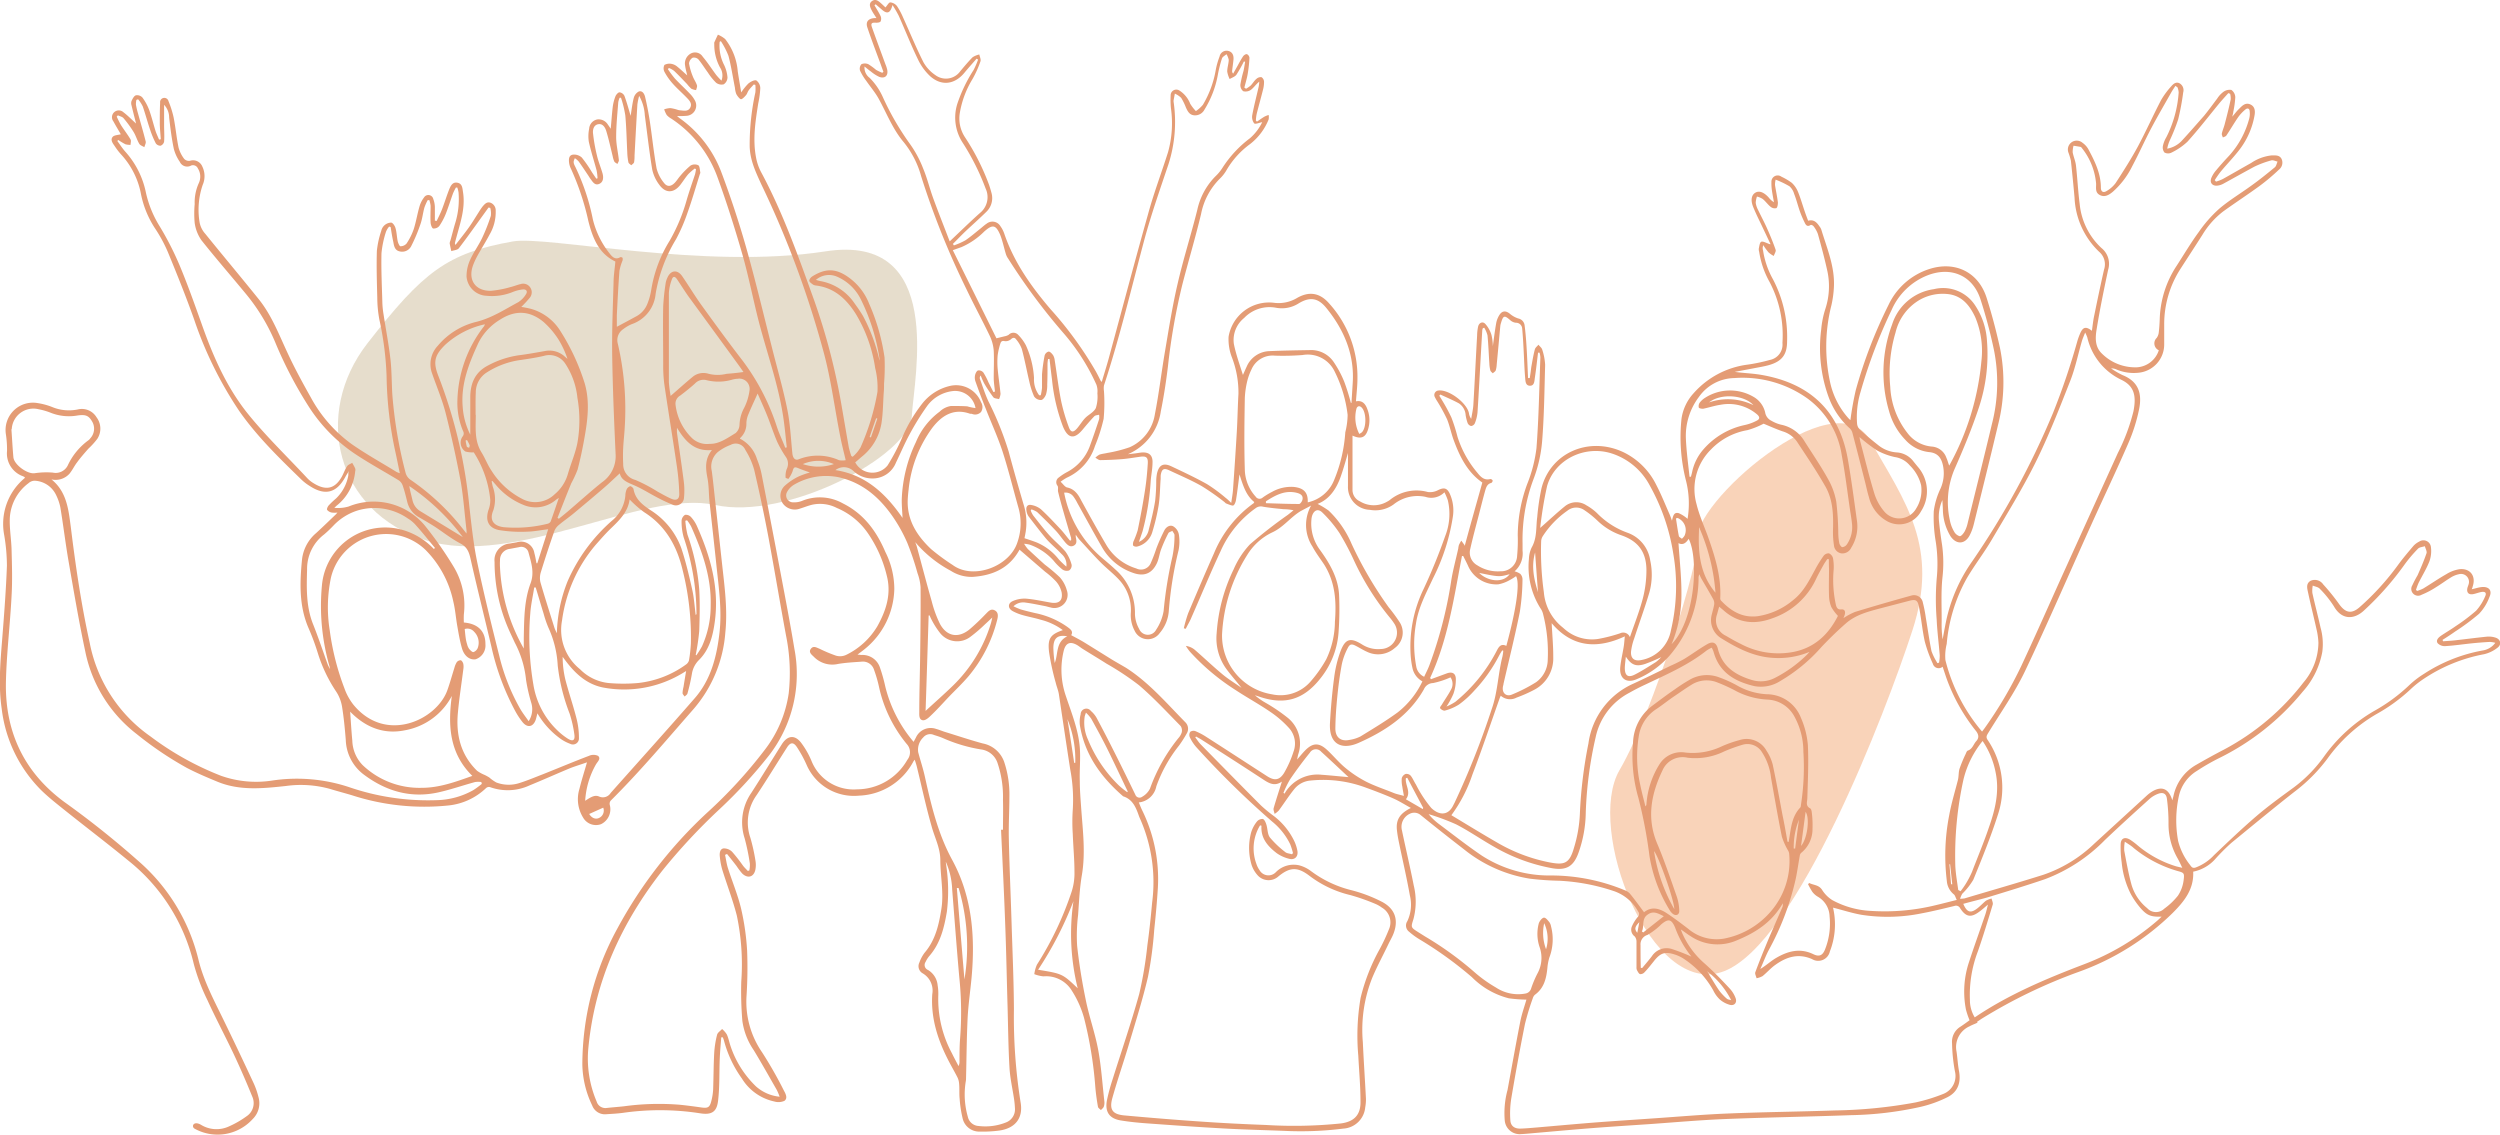 <?xml version="1.0" encoding="UTF-8"?>
<svg xmlns="http://www.w3.org/2000/svg" id="Calque_1" data-name="Calque 1" viewBox="0 0 440.59 200">
  <defs>
    <style>.cls-1{fill:#d3c3a5;opacity:0.56;}.cls-2{fill:#f4b183;opacity:0.56;}.cls-3{fill:#e49c75;}</style>
  </defs>
  <path class="cls-1" d="M141.13,320.25c-11.65,2.05-15.85,5.36-25.65,17.92s-5.52,29.77,10.21,34.74,38.33-9,51-6.21,34.28-8.65,34.69-15.63,5.93-32.36-15.23-29.06S147,319.22,141.13,320.25Z" transform="translate(-50.69 -277.71)"></path>
  <path class="cls-2" d="M349.82,373.11c-1.3-6.35,24.13-28.8,30.41-17.84s12.29,18.83,7.5,33.53-20.32,55.12-33.22,60.08-24.43-25.15-18.4-35.45S350.39,375.91,349.82,373.11Z" transform="translate(-50.69 -277.71)"></path>
  <path class="cls-3" d="M238,388.76a11,11,0,0,0-3.9-1.83c-1-.31-2.12-.51-3.17-.81a8.51,8.51,0,0,1-1.77-.71c-.88-.49-.88-1.36,0-1.76a5.15,5.15,0,0,1,2.31-.44c1.48.12,2.94.45,4.4.7s2.15-.37,1.92-1.79a4.36,4.36,0,0,0-1-1.95,14.85,14.85,0,0,0-1.91-1.7l-4.5-3.88c0-.06,0,0-.09.13-1.81,3.21-4.75,4.43-8.23,4.66a6.78,6.78,0,0,1-3.8-1.07,21.51,21.51,0,0,1-6.27-5.05c.08.24.19.48.26.72.88,3.23,1.72,6.47,2.64,9.69a20.19,20.19,0,0,0,1.46,4c1.19,2.19,3.19,2.57,5.16,1a37.84,37.84,0,0,0,2.84-2.69c.45-.43.89-1.08,1.62-.72s.62,1.11.44,1.77a24.84,24.84,0,0,1-5,9.82c-1.15,1.36-2.46,2.58-3.69,3.87-1,1.07-2,2.18-3.11,3.22-.34.34-.88.76-1.27.71-.67-.09-.65-.84-.64-1.38,0-3.44.12-6.88.16-10.32.05-3.91.1-7.83.07-11.74a9,9,0,0,0-.54-2.48,49.08,49.08,0,0,0-1.81-5.37,27.27,27.27,0,0,0-2.77-4.91c-2.34-3.27-5.29-5.75-9.36-6.64a11.14,11.14,0,0,0-7.85,1.34,3.33,3.33,0,0,0-1.19,1.25,1.22,1.22,0,0,0,1.13,1.84A3.73,3.73,0,0,0,192,366a8.27,8.27,0,0,1,7.24.43c3.66,1.82,5.91,4.87,7.47,8.53a14.64,14.64,0,0,1,1.59,6.54,14,14,0,0,1-5.18,10.57c-.39.32-.8.62-1.31,1l.69.07a3.23,3.23,0,0,1,3.27,2.22,28.84,28.84,0,0,1,.93,3.3,23.73,23.73,0,0,0,5,9.79l.4-.74a2.86,2.86,0,0,1,3.56-1.54c.56.15,1.1.39,1.66.56,2.18.67,4.35,1.4,6.56,2a5,5,0,0,1,3.77,3.22,18,18,0,0,1,.93,6.21c0,2.42-.15,4.85-.1,7.27.1,4.83.32,9.64.47,14.46.16,5.23.4,10.45.43,15.67a95.73,95.73,0,0,0,1.17,16.39c.5,2.78-.9,4.59-3.72,5a22.75,22.75,0,0,1-3.5.19,3,3,0,0,1-3-2.37,21.21,21.21,0,0,1-.52-3.47c-.09-.9,0-1.81-.1-2.71a2.87,2.87,0,0,0-.31-1.06c-.43-.85-.91-1.68-1.36-2.53-2-3.78-3.34-7.72-3.05-12.08a3.52,3.52,0,0,0-1.7-3.68,1.44,1.44,0,0,1-.57-1.9,6.41,6.41,0,0,1,.94-1.75c1.91-2.24,2.5-4.95,2.94-7.73s-.18-5.69-.19-8.53c0-2.19-1-4-1.54-6-1-3.49-1.74-7-2.61-10.54-.09-.37-.22-.73-.36-1.19a2.33,2.33,0,0,0-.25.33,11.28,11.28,0,0,1-9.55,6,9.1,9.1,0,0,1-9.22-5.34,21.37,21.37,0,0,0-1.75-3.22c-.62-.92-1.16-.85-1.76.1-1.78,2.78-3.5,5.61-5.33,8.36a8.27,8.27,0,0,0-1.11,7.52,32.49,32.49,0,0,1,.9,4.05,4.45,4.45,0,0,1,0,1.5c-.24,1.35-1.32,1.72-2.32.77a11.28,11.28,0,0,1-1-1.32c-.55-.72-1.12-1.43-1.69-2.14l-.35.16c.17.78.27,1.59.51,2.34.76,2.39,1.74,4.71,2.32,7.14a44,44,0,0,1,1.06,7.41,77.31,77.31,0,0,1-.1,7.91,15.71,15.71,0,0,0,2.74,10,72.81,72.81,0,0,1,3.83,6.72c.31.57.74,1.36.1,1.83a2.57,2.57,0,0,1-1.79.11,8.9,8.9,0,0,1-5.71-4.06,20.25,20.25,0,0,1-3.13-6.6,4.54,4.54,0,0,0-.23-.65h-.27c-.09,1.23-.21,2.46-.26,3.69-.11,2.5,0,5-.3,7.49-.22,2-1.17,2.54-3.19,2.21a45.86,45.86,0,0,0-13.54-.08c-1,.14-2,.18-3,.25a2.39,2.39,0,0,1-2.46-1.56,17.27,17.27,0,0,1-1.73-7.17,50.16,50.16,0,0,1,6.17-24,78.76,78.76,0,0,1,15.86-20.45A82.45,82.45,0,0,0,185.36,410a21.36,21.36,0,0,0,4.33-10.1,33.09,33.09,0,0,0-.47-10.17c-1.05-5.68-2-11.38-3.05-17.06q-1.15-6.12-2.57-12.18a13.19,13.19,0,0,0-1.55-3.48,1.84,1.84,0,0,0-2.6-.89,8.09,8.09,0,0,0-2.26,1.26,3.39,3.39,0,0,0-1.06,3.34c.23,1.69.39,3.38.58,5.07l1.23,11.27c.44,4,1,8.05.58,12.11A23.29,23.29,0,0,1,173,402.58c-4.81,5.49-9.5,11.09-14.69,16.24a.9.9,0,0,0-.16.73,2.91,2.91,0,0,1-1.54,3.41,2.61,2.61,0,0,1-3.17-1.19,6.13,6.13,0,0,1-.64-5c.38-1.56.88-3.1,1.34-4.71-.92.33-1.93.63-2.9,1-2.41,1-4.79,2.07-7.21,3.06a9.16,9.16,0,0,1-7,.3.76.76,0,0,0-.66.16,11.24,11.24,0,0,1-6.63,3.08,41.33,41.33,0,0,1-17-1.79c-1.3-.39-2.62-.73-3.91-1.13a19.19,19.19,0,0,0-7.76-.51c-4,.43-8.09.87-12-.73-1.84-.76-3.69-1.54-5.45-2.46a60.7,60.7,0,0,1-8.81-5.94,24.5,24.5,0,0,1-9.1-14.62c-1.11-5.21-2-10.46-2.91-15.7-.56-3.2-.94-6.42-1.47-9.63a8.84,8.84,0,0,0-.78-2.25,4.4,4.4,0,0,0-3.76-2.47,1.64,1.64,0,0,0-1.07.43,8.2,8.2,0,0,0-3.3,6.15c-.08,1.85.26,3.71.31,5.57.07,2.71.16,5.43,0,8.13-.26,5.14-.9,10.26-1,15.39-.12,8.68,3.24,15.78,10.37,21a158.56,158.56,0,0,1,12.94,10.32,33.42,33.42,0,0,1,10.6,17.31c.9,3.77,2.71,7.16,4.39,10.61q2.75,5.64,5.39,11.33a13.48,13.48,0,0,1,.81,2.34,3.9,3.9,0,0,1-1,3.91A8.35,8.35,0,0,1,85,476.63c-.65-.35-.23-1.47,1.13-.68a5.21,5.21,0,0,0,4.92.27,16.64,16.64,0,0,0,3.09-1.78,2.78,2.78,0,0,0,1-3.49c-1-2.46-2.06-4.91-3.19-7.32-1.52-3.23-3.21-6.38-4.69-9.63a34.72,34.72,0,0,1-2.42-6.41,32.92,32.92,0,0,0-11.62-18.28c-3.66-3-7.4-5.84-11.09-8.79-1.41-1.13-2.84-2.25-4.14-3.51a24.34,24.34,0,0,1-7-14.4c-.61-4.15-.23-8.29.1-12.44s.66-8.5.82-12.75a33,33,0,0,0-.48-5.41A10.5,10.5,0,0,1,55,362s.05-.09.09-.16a2.79,2.79,0,0,0-.33-.19,4.26,4.26,0,0,1-2.83-4.46,18,18,0,0,0-.21-3,4.82,4.82,0,0,1,5.67-5.43,11.66,11.66,0,0,1,2.54.7,7.71,7.71,0,0,0,4.47.41,3,3,0,0,1,3.3,1.38,3.3,3.3,0,0,1,.16,3.77,13.1,13.1,0,0,1-1.59,1.76c-.69.79-1.39,1.58-2,2.42-.48.62-.82,1.37-1.34,2a3.3,3.3,0,0,1-3.17,1c2.71,2.19,3,5.32,3.4,8.33C64,377.36,65,384.23,66.5,391a26.17,26.17,0,0,0,10.69,16.48,52.08,52.08,0,0,0,12.45,6.95,18.5,18.5,0,0,0,8.9.86,29.23,29.23,0,0,1,13.64,1.13,42.81,42.81,0,0,0,15.41,2.31,13.74,13.74,0,0,0,6.55-1.79,14.85,14.85,0,0,0,1.46-1.08l-.08-.33a4,4,0,0,0-1.09,0c-2.13.58-4.22,1.31-6.37,1.8-4.9,1.12-9.28-.14-13.24-3.1a7.93,7.93,0,0,1-3.19-6.09c-.16-2-.35-4-.67-5.95a6.87,6.87,0,0,0-1-2.56,26.11,26.11,0,0,1-3.26-6.82,41.13,41.13,0,0,0-1.64-4.42c-1.69-3.92-1.54-8-1.14-12.11a7.15,7.15,0,0,1,2.48-4.62c1.18-1.08,2.32-2.19,3.48-3.3l.28-.32a3.85,3.85,0,0,1-1,0,1.37,1.37,0,0,1-.82-.47c-.09-.18.11-.6.3-.81a16.32,16.32,0,0,1,1.28-1.21,7.42,7.42,0,0,0,2.25-4.83c-.21.36-.44.71-.64,1.08-1.52,2.79-3.56,3.31-6.22,1.58a8.78,8.78,0,0,1-1.46-1.11c-3.92-3.81-7.86-7.63-11-12.13A67.7,67.7,0,0,1,84.9,334c-1.42-4-3-7.92-4.61-11.83A25.63,25.63,0,0,0,78,317.94a17.14,17.14,0,0,1-2.46-6,14.13,14.13,0,0,0-3.5-7,11.52,11.52,0,0,1-1.12-1.46c-.35-.5-.83-1.11-.37-1.65.28-.33,1-.32,1.43-.46-.37-.65-.86-1.44-1.3-2.26a1.2,1.2,0,0,1,1.75-1.63c.83.63,1.56,1.4,2.24,2-.24-.95-.53-2.07-.8-3.19a1.3,1.3,0,0,1,0-.78c.18-.38.43-.89.76-1a1.27,1.27,0,0,1,1.16.39,9,9,0,0,1,1.2,2.22c.43,1.2.73,2.45,1.11,3.67.17.52.41,1,.62,1.52l.31-.06c-.06-.9-.16-1.79-.18-2.69,0-1.25,0-2.5.06-3.74a.75.75,0,0,1,1.47-.29,16.87,16.87,0,0,1,.92,2.93c.34,1.74.5,3.52.86,5.26a5.78,5.78,0,0,0,1,2,1.14,1.14,0,0,0,1,.33,1.76,1.76,0,0,1,2.18,1,3.85,3.85,0,0,1,.07,3.25,13.53,13.53,0,0,0-.53,6.68,4.2,4.2,0,0,0,1,1.95c3.11,3.85,6.3,7.64,9.4,11.5,2.3,2.85,3.58,6.27,5.12,9.55,1.24,2.68,2.67,5.28,4.11,7.85A24.6,24.6,0,0,0,112.7,356c2.53,1.76,5.24,3.26,7.87,4.88a4.88,4.88,0,0,0,.58.23c-.27-1.3-.5-2.48-.76-3.66A67,67,0,0,1,118.82,344a55,55,0,0,0-1.28-10,22,22,0,0,1-.36-3.81c-.07-2.76-.16-5.54-.07-8.3a16.54,16.54,0,0,1,.77-3.49,1.84,1.84,0,0,1,1.76-1.46c.31.06.65.59.76,1,.21.74.22,1.53.38,2.28.07.33.32.89.48.89a1.42,1.42,0,0,0,1.08-.48,11.25,11.25,0,0,0,1.27-2.55c.41-1.29.62-2.64,1-3.95a4.75,4.75,0,0,1,.81-1.62.89.89,0,0,1,1.63.27,4.41,4.41,0,0,1,.28,1.4c0,.8,0,1.61,0,2.42l.32.05c.31-.66.65-1.31.92-2,.44-1.14.8-2.31,1.24-3.45.27-.67.59-1.46,1.49-1.29s.88,1,1,1.73c.42,2.76-.48,5.32-1.18,7.91-.09.33-.18.66-.26,1,0,0,0,.1.1.33.84-1.09,1.64-2.07,2.37-3.1.62-.87,1.16-1.79,1.74-2.69a11.37,11.37,0,0,1,.68-1c.37-.43.76-.89,1.42-.64a1.44,1.44,0,0,1,.88,1.4,7.82,7.82,0,0,1-1.08,4.2c-.65,1.25-1.42,2.44-2.1,3.67a12.49,12.49,0,0,0-.81,1.74c-.94,2.57.39,4.55,3.14,4.5a17.86,17.86,0,0,0,3.5-.67c.6-.14,1.16-.39,1.76-.52a1.47,1.47,0,0,1,1.64.55,1.51,1.51,0,0,1,0,1.81,20.3,20.3,0,0,1-1.54,1.67,16.49,16.49,0,0,1,1.85.38,9,9,0,0,1,5.08,3.93,38.29,38.29,0,0,1,4.25,9.18c.93,3.21.52,6.45-.06,9.66-.33,1.86-.72,3.71-1.2,5.53a19.55,19.55,0,0,1-1.1,2.38c-.83,2-1.63,4.08-2.44,6.12l.24.15c.53-.42,1.06-.85,1.57-1.28,2-1.71,4-3.51,6-5.12a5.61,5.61,0,0,0,2.43-5.05c-.27-5.81-.51-11.61-.6-17.42-.06-4.23.12-8.47.24-12.7,0-1.24.21-2.48.32-3.76-2.93-1.39-4-4.15-4.75-7.09a46,46,0,0,0-3.06-9.22,3.44,3.44,0,0,1-.33-1c-.09-.62-.11-1.39.62-1.52a2,2,0,0,1,1.61.51,22.24,22.24,0,0,1,1.81,2.63l.74,1.09.22-.07a10.1,10.1,0,0,0-.16-1.36c-.45-1.69-1-3.37-1.38-5.08a6.56,6.56,0,0,1,.06-2.29,1.79,1.79,0,0,1,1.42-1.64,1.91,1.91,0,0,1,1.9.94c.14.18.27.39.48.7.13-1.38.21-2.63.36-3.88a7.87,7.87,0,0,1,.48-1.85c.12-.29.48-.7.72-.69a1.13,1.13,0,0,1,.86.63c.43,1.17.75,2.37,1.09,3.52.17-1,.28-2.11.55-3.16a1.79,1.79,0,0,1,.9-1.14c.66-.2,1,.49,1.11,1q.51,2.17.84,4.38c.41,2.73.68,5.49,1.18,8.21a6.61,6.61,0,0,0,1.29,2.51c.53.72,1.2.69,1.85.05.38-.37.65-.84,1-1.24a14,14,0,0,1,1.84-1.85,1.46,1.46,0,0,1,1.36-.06c.27.17.26.82.36,1.26a.62.62,0,0,1-.08.31c-.73,2.3-1.39,4.63-2.21,6.9a30.84,30.84,0,0,1-2,4.59,27.18,27.18,0,0,0-3.58,9.58,6.25,6.25,0,0,1-4.22,5.37,6.81,6.81,0,0,0-1.51.89,2.32,2.32,0,0,0-.94,2.55,50.87,50.87,0,0,1,1.22,14.76c-.06,1.19-.21,2.38-.27,3.58a27.67,27.67,0,0,0,0,2.88,2.81,2.81,0,0,0,2.14,2.79,28.18,28.18,0,0,1,3.95,2.08c.79.43,1.58.89,2.41,1.25s1.42.11,1.38-.9a39.63,39.63,0,0,0-.39-4.61c-.71-4.86-1.52-9.72-2.23-14.59a25.26,25.26,0,0,1-.21-3.59c0-3.41-.07-6.82,0-10.24a41.13,41.13,0,0,1,.44-4.12,3.64,3.64,0,0,1,.29-.9c.59-1.37,1.77-1.51,2.62-.28,1.15,1.67,2.19,3.41,3.37,5.06,2.33,3.22,4.66,6.43,7.09,9.58A39.63,39.63,0,0,1,187.63,353c.41,1.23,1,2.41,1.44,3.61l.28-.06c-.18-1.58-.32-3.17-.54-4.75-.82-6-2.9-11.66-4.41-17.47-1-3.92-1.77-7.9-2.88-11.79-1.31-4.55-2.74-9.08-4.36-13.53A20.89,20.89,0,0,0,169,298.62a3.18,3.18,0,0,1-.81-.64,4.85,4.85,0,0,1-.45-1,4.08,4.08,0,0,1,1.07-.22,6.83,6.83,0,0,1,1.32.31,1.8,1.8,0,0,0,.39.08c.66.05,1.41.27,1.81-.46s-.17-1.31-.65-1.8c-.8-.83-1.67-1.58-2.43-2.44a10.81,10.81,0,0,1-1.46-2.08,1.33,1.33,0,0,1,0-1.22,1.88,1.88,0,0,1,1.31-.17,2.19,2.19,0,0,1,1,.52c.58.46,1.12,1,1.7,1.49-.13-.57-.29-1.14-.37-1.72a2,2,0,0,1,1.11-2.18,1.59,1.59,0,0,1,2,.62c.85,1,1.58,2.15,2.37,3.21a11.52,11.52,0,0,0,.93,1,2.55,2.55,0,0,0-.27-2.34,8.53,8.53,0,0,1-1-4.15.58.58,0,0,1,0-.23c.21-.47.42-.92.64-1.38a5,5,0,0,1,1.28.77,10.62,10.62,0,0,1,2.22,5.72c.18,1.18.39,2.36.61,3.69a9.88,9.88,0,0,1,1.25-1.56c.39-.32,1.06-.69,1.42-.55a1.73,1.73,0,0,1,.69,1.36,16.42,16.42,0,0,1-.36,2.68c-.5,3.16-1,6.32-.39,9.52a9,9,0,0,0,.87,2.55c3.94,7.3,6.66,15.1,9.46,22.88A112.3,112.3,0,0,1,199,349.16c.43,2.46.84,4.93,1.28,7.39a15.59,15.59,0,0,0,.44,1.52l.24.14a6.63,6.63,0,0,0,1.37-1.61,41,41,0,0,0,3-9.83,14.23,14.23,0,0,0-.4-4.18,25.76,25.76,0,0,0-3.42-9.56c-1.67-2.64-3.79-4.6-7-5a1.31,1.31,0,0,1-.53-.16c-.26-.2-.64-.43-.66-.68s.27-.61.53-.77c2.42-1.51,4.26-1.42,6.56.29a10.31,10.31,0,0,1,3.45,4.52,36.17,36.17,0,0,1,2.72,9.49,37.58,37.58,0,0,1-.09,4.62c0,.5,0,1-.05,1.51-.13,1.85-.12,3.72-.42,5.55a9.49,9.49,0,0,1-3.44,5.79c-.4.34-.79.7-1.17,1a3.43,3.43,0,0,0,5.7.55,35.49,35.49,0,0,0,2.49-4.73,27.18,27.18,0,0,1,3.58-6.12,8.73,8.73,0,0,1,4.95-3.17,4.72,4.72,0,0,1,5.45,2.86,1.61,1.61,0,0,1,0,1.74,1.42,1.42,0,0,1-1.62.32c-.16,0-.33,0-.48-.07-2.86-.94-4.92.5-6.49,2.55A22,22,0,0,0,210.82,364c-.07.56-.12,1.11-.15,1.67-.19,3.66,1.61,6.44,4.11,8.81a37.75,37.75,0,0,0,3.79,2.79c3.66,2.71,10.08.26,11.43-4a10.13,10.13,0,0,0,.2-6c-.94-3.31-1.75-6.65-2.8-9.91-.82-2.53-1.94-4.95-2.91-7.43q-1-2.48-1.89-5a2.05,2.05,0,0,1-.07-1.1c.07-.32.29-.77.54-.84a1.05,1.05,0,0,1,.93.38,11.69,11.69,0,0,1,.91,1.76l.85,1.67.28-.08c-.08-.79-.21-1.58-.22-2.37,0-1.62.08-3.24,0-4.85a7.36,7.36,0,0,0-.72-2.64c-1.31-2.74-2.77-5.41-4.07-8.15a142.92,142.92,0,0,1-8-19.94,16.42,16.42,0,0,0-3.07-6c-1.94-2.29-3-5.09-4.42-7.67-.61-1.1-1.45-2.08-2.17-3.12a10.08,10.08,0,0,1-1.11-1.82,1.2,1.2,0,0,1,.24-1.13,1.48,1.48,0,0,1,1.23,0,11.28,11.28,0,0,1,1.36,1,9.09,9.09,0,0,0,1.09.51l.2-.18c-.16-.43-.32-.86-.47-1.29-.8-2.17-1.63-4.33-2.36-6.52-.36-1.08.24-1.68,1.6-1.66-.29-.47-.58-.87-.81-1.31s-.64-1.18,0-1.66,1.15-.05,1.63.38c.29.26.57.53.77.72.32-.36.6-.9.85-.89a1.72,1.72,0,0,1,1.18.65,12,12,0,0,1,1.07,2c1.2,2.64,2.3,5.33,3.6,7.91a6.7,6.7,0,0,0,2.09,2.25,3.1,3.1,0,0,0,4.41-.7c.7-.83,1.4-1.68,2.17-2.45a3.74,3.74,0,0,1,1.17-.48c.08.41.32.88.2,1.22a18.13,18.13,0,0,1-1.4,3.11,16.87,16.87,0,0,0-2.24,6,6,6,0,0,0,.93,4.28,40.87,40.87,0,0,1,4.24,8.4c.15.45.29.91.41,1.37a3.35,3.35,0,0,1-.93,3.38c-1.2,1.18-2.46,2.29-3.68,3.44-.74.71-1.45,1.46-2.18,2.18l.17.27a12.85,12.85,0,0,0,2-.88c.93-.62,1.77-1.36,2.65-2.06.37-.29.72-.63,1.12-.89a1.63,1.63,0,0,1,2.44.46,5,5,0,0,1,.66,1.27c1.71,5.07,4.75,9.34,8.17,13.35a64.51,64.51,0,0,1,8,11c.28.51.53,1,.8,1.56a2.92,2.92,0,0,0,.22.25c.49-1.67,1-3.24,1.41-4.82,2.25-8.24,4.42-16.5,6.74-24.72,1-3.69,2.37-7.29,3.53-10.95a18.94,18.94,0,0,0,.51-7.75,15.24,15.24,0,0,1-.05-2.24,1,1,0,0,1,1.57-.86,4.83,4.83,0,0,1,1.88,2.32,7.71,7.71,0,0,0,1,1.29,6.1,6.1,0,0,0,1.24-1.12,18,18,0,0,0,2.27-6.19,13.39,13.39,0,0,1,.66-2.3,1.26,1.26,0,0,1,1.52-1c.81.19,1,.87.93,1.57s-.16,1.26-.23,1.9a.64.64,0,0,0,.18.54c.28-.52.57-1,.86-1.54s.55-1,.89-1.52c.14-.2.49-.43.68-.37a.8.8,0,0,1,.44.65,24.73,24.73,0,0,1-.31,2.83c-.14.81-.39,1.61-.59,2.41l.3.2a5.57,5.57,0,0,0,.83-.58c.35-.36.6-.83,1-1.16a1.12,1.12,0,0,1,.89-.3,1,1,0,0,1,.45.83,5.47,5.47,0,0,1-.21,1.49c-.35,1.39-.74,2.77-1.09,4.16a7.63,7.63,0,0,0-.14,1.17l.19.19c.44-.3.86-.61,1.31-.88a4.89,4.89,0,0,1,.75-.3,2.33,2.33,0,0,1,0,.79A10.38,10.38,0,0,1,271,303.1a15.06,15.06,0,0,0-4.11,4.52,6.74,6.74,0,0,1-1.22,1.58,12,12,0,0,0-3.31,6.24c-1,4.17-2.23,8.28-3.3,12.42a110.47,110.47,0,0,0-2.54,14.46c-.32,2.63-.72,5.27-1.25,7.87a9.7,9.7,0,0,1-5.81,7.57l1.25-.14c.43-.05.85-.14,1.27-.17,1.19-.06,1.84.48,1.83,1.68s-.21,2.11-.31,3.17a44.74,44.74,0,0,1-1.44,9c-.19.6-.41,1.19-.65,1.91a3,3,0,0,0,1.74-2.18c.43-1.67.85-3.35,1.12-5.06a32.63,32.63,0,0,0,.19-3.58,7.59,7.59,0,0,1,.14-1.26c.35-1.49,1.14-1.89,2.52-1.24,2.12,1,4.25,2,6.29,3.14a28.07,28.07,0,0,1,3.27,2.41c.31.23.59.51,1,.9.12-.89.26-1.6.31-2.32.24-3.4.47-6.8.67-10.21.13-2.23.16-4.47.29-6.71a17.3,17.3,0,0,0-1.12-6.32,8.84,8.84,0,0,1-.62-3.72,7.23,7.23,0,0,1,7.91-6,6.31,6.31,0,0,0,4.06-.78c2.18-1.29,4.09-1,5.74.89a19.22,19.22,0,0,1,5,13.27c0,1.33-.17,2.65-.26,4,1.13-.22,1.67.45,2,1.36a5.41,5.41,0,0,1,.1,3.68c-.43,1.35-1.24,1.68-2.71,1,0,3.25,0,6.42,0,9.58a2.19,2.19,0,0,0,1.3,2,4.67,4.67,0,0,0,4.8.06,2.83,2.83,0,0,0,.47-.29,7.45,7.45,0,0,1,6.7-1.41,3,3,0,0,0,1.81-.33c1-.49,1.56-.42,2.05.6a7.16,7.16,0,0,1,.56,4.06,36.13,36.13,0,0,1-3.51,10.9c-1.21,2.61-2.59,5.15-3,8a21.05,21.05,0,0,0,.06,7.55,2.42,2.42,0,0,0,1.39,1.78c.33-.72.69-1.39.95-2.11a75.42,75.42,0,0,0,3.77-14.5c.29-2,.85-4,1.29-6a3.19,3.19,0,0,1,.12-.63,7.83,7.83,0,0,1,.41-.75l.55.75a.54.54,0,0,1,.05.21c1-3.73,2.07-7.48,3.11-11.2-2.63-1.81-4-4.6-5.09-7.59-.42-1.17-.66-2.42-1.13-3.57a31.51,31.51,0,0,0-1.67-3.07,7.26,7.26,0,0,1-.51-.89.79.79,0,0,1,.69-1.1c1.82-.21,5,2.2,5.35,4a2.19,2.19,0,0,0,.4,1c.13-.83.33-1.66.38-2.5.24-4.06.43-8.13.66-12.2a8.31,8.31,0,0,1,.18-1.58c.16-.67.81-.95,1.26-.46a5.14,5.14,0,0,1,1.09,1.95,9,9,0,0,1,.24,2c.18-1.3.35-2.72.6-4.12a4.07,4.07,0,0,1,.6-1.46c.5-.74,1.15-.7,1.83-.13a4.37,4.37,0,0,0,1.46.81,1.39,1.39,0,0,1,1.1,1.14c.17,1.26.27,2.53.35,3.8.12,1.85.18,3.71.27,5.56h.3c.05-.36.11-.71.16-1.07s.08-.74.15-1.11c.18-1,.34-1.94.59-2.89.08-.3.42-.54.63-.81.23.3.59.56.67.88A10.42,10.42,0,0,1,323,342c-.13,4.52-.17,9.06-.54,13.57a24.54,24.54,0,0,1-1.54,6.66,30.4,30.4,0,0,0-1.9,11.27c0,.43,0,.86,0,1.28a4.17,4.17,0,0,1-1.41,3.62,3.14,3.14,0,0,1,1,.44,1.42,1.42,0,0,1,.4,1,40.08,40.08,0,0,1-.47,5.7c-.85,4.25-1.91,8.46-2.88,12.69,0,.13-.05.26-.08.39-.26,1.14.5,1.94,1.56,1.5a28,28,0,0,0,4.26-2.18,4.94,4.94,0,0,0,2.06-4,27.26,27.26,0,0,0-.86-8.15,3,3,0,0,0-.46-.93,13.8,13.8,0,0,1-2-8.63,5.11,5.11,0,0,1,.47-2c1-1.72.75-3.61,1-5.44a40.26,40.26,0,0,1,.74-5c1.56-6.28,8.37-9.25,14.44-6.39a12.53,12.53,0,0,1,5.79,5.76c.9,1.72,1.61,3.53,2.4,5.31.12.29.22.59.37,1,.19-.76.31-1.57,1.2-1.32a6,6,0,0,1,1.55,1,16.38,16.38,0,0,0-.31-6.85,31,31,0,0,1-.76-10.78,8.39,8.39,0,0,1,2.12-4.49,15.29,15.29,0,0,1,9.53-5.06,30,30,0,0,0,3.9-.82,2.75,2.75,0,0,0,2.24-3,20.2,20.2,0,0,0-2.26-10.73,15.71,15.71,0,0,1-1.84-5.33,1.54,1.54,0,0,1-.07-.55c.1-.43.15-1.08.43-1.22s.84.19,1.27.33a.57.57,0,0,0,.37.09l-1.21-2.56c-.63-1.35-1.32-2.68-1.87-4.06-.47-1.2-.25-2.07.42-2.46s1.52-.08,2.39.92a3.29,3.29,0,0,0,.87.77c-.12-.71-.26-1.41-.36-2.12a8.69,8.69,0,0,1-.08-1.44,1.1,1.1,0,0,1,1.76-.94,10.74,10.74,0,0,1,1.83,1.08,4.49,4.49,0,0,1,1.1,1.61c.47,1.16.81,2.37,1.22,3.55.17.5.36,1,.56,1.52,1-.28,1.54.31,2,1a1.93,1.93,0,0,1,.34.63c1,3.3,2.39,6.52,2.2,10.08a18.64,18.64,0,0,1-.43,3.15,29.53,29.53,0,0,0-.19,13.83,14,14,0,0,0,3.18,6.12,3.46,3.46,0,0,0,.35.33,53.49,53.49,0,0,1,.95-5.31,83.32,83.32,0,0,1,5.77-15,12,12,0,0,1,7.19-6.32c4.52-1.45,8.61.52,10.07,5,.93,2.91,1.71,5.88,2.37,8.87a30.4,30.4,0,0,1-.32,13.55c-1.38,5.85-2.84,11.69-4.28,17.53a8.84,8.84,0,0,1-.71,1.94c-.83,1.64-2.35,1.73-3.39.22a9.38,9.38,0,0,1-1.35-4.47c0-.56-.06-1.14-.09-1.92a7.28,7.28,0,0,0-.61,3.6c.13,1.43.33,2.86.55,4.28a23.06,23.06,0,0,1,.06,5.87c-.26,2.56-.11,5.16-.13,7.75a18.48,18.48,0,0,0,.17,3.05c.25-1.31.47-2.62.77-3.92a28.45,28.45,0,0,1,4.45-9.84,144,144,0,0,0,14.23-26.13,124.09,124.09,0,0,0,4.28-12.62,11,11,0,0,1,.58-1.57c.48-1,1-1.07,2-.3.13-.91.21-1.76.39-2.6.56-2.74,1.13-5.47,1.75-8.19a2.91,2.91,0,0,0-.88-3.15,14,14,0,0,1-4.32-9.52q-.29-3.25-.64-6.5a12,12,0,0,0-.41-1.38,1.56,1.56,0,0,1,2.46-1.79,3.45,3.45,0,0,1,1,1.09c1.15,2.13,2.23,4.3,2.23,6.83,0,.67.42.95,1,.58a5.19,5.19,0,0,0,1.6-1.41c1.36-2.09,2.71-4.21,3.9-6.4,1.45-2.7,2.69-5.5,4.11-8.22a14.49,14.49,0,0,1,1.79-2.43c.36-.42.84-.85,1.46-.53a1.39,1.39,0,0,1,.65,1.6,44.55,44.55,0,0,1-.89,4.77,33.57,33.57,0,0,1-1.48,3.7,6.63,6.63,0,0,0-.45,1.45,4.63,4.63,0,0,0,2.49-1.31c1.36-1.46,2.69-3,4-4.48.82-1,1.54-2,2.33-3.05a4.48,4.48,0,0,1,1.08-1.17,1.87,1.87,0,0,1,1.41-.34,1.66,1.66,0,0,1,.69,1.28,16.75,16.75,0,0,1-.36,2.6c0,.2-.08.4-.17.83.48-.56.8-1,1.17-1.35.54-.54,1.12-1.2,2-.81s.88,1.26.74,2a13.82,13.82,0,0,1-2.47,5.75c-1.06,1.43-2.33,2.71-3.47,4.08a17.93,17.93,0,0,0-1.06,1.52l.22.26a7.34,7.34,0,0,0,1.18-.45c1.67-.93,3.33-1.9,5-2.83A8,8,0,0,1,451,305.1c.67,0,1.41-.1,1.78.61a1.56,1.56,0,0,1-.45,1.89,36.06,36.06,0,0,1-3.35,2.83c-2.13,1.56-4.35,3-6.48,4.54a14.77,14.77,0,0,0-3.65,4.1c-1.27,2-2.58,4-3.9,6.05a18,18,0,0,0-2.85,9.75c0,1.19,0,2.38,0,3.58a5,5,0,0,1-4.53,4.95,7.84,7.84,0,0,1-3.83-.55,2,2,0,0,0-1-.21,14.49,14.49,0,0,0,2,1.17c2.78,1.11,3.52,3.17,2.93,6.05a30,30,0,0,1-1.91,6c-2.07,4.77-4.31,9.45-6.45,14.19-3.92,8.66-7.68,17.4-11.77,26-1.82,3.8-4.3,7.29-6.5,10.91-.24.4-.37.67-.07,1.13a15,15,0,0,1,1.81,13.23c-1.24,3.88-2.78,7.66-4.32,11.43a12.1,12.1,0,0,1-1.95,2.47,3.91,3.91,0,0,0-.38.89,6,6,0,0,0,.79-.07c4.62-1.38,9.25-2.7,13.84-4.15a24.16,24.16,0,0,0,9-5.48l9.26-8.48a6.45,6.45,0,0,1,.88-.68c1.74-1.08,3-.6,3.63,1.51.1-.36.16-.58.21-.8a8.27,8.27,0,0,1,4-5.46c1.61-.93,3.25-1.83,4.9-2.69a43.3,43.3,0,0,0,14-11.82,11,11,0,0,0,2.64-7,12.59,12.59,0,0,0-.35-2.44c-.47-2.11-1-4.2-1.45-6.3-.16-.76-.47-1.67.42-2.18a1.79,1.79,0,0,1,2.22.63,36.22,36.22,0,0,1,2.81,3.48c1.12,1.55,2.18,1.8,3.64.51a45.82,45.82,0,0,0,6.81-7.51c.83-1.13,1.75-2.21,2.66-3.28a3.47,3.47,0,0,1,1-.74,1.33,1.33,0,0,1,2.07,1,5.34,5.34,0,0,1-.27,2.48c-.51,1.31-1.27,2.52-1.9,3.78a11.21,11.21,0,0,0-.47,1.26l.21.17a6.26,6.26,0,0,0,1.07-.42c1.37-.83,2.68-1.74,4.07-2.53a6.18,6.18,0,0,1,2.35-.88c1.9-.18,2.92,1.26,2.29,3.06,0,.12-.08.25-.16.48.62-.14,1.14-.31,1.68-.38,1.31-.15,2,.55,1.43,1.77a8.58,8.58,0,0,1-1.83,2.94,39.73,39.73,0,0,1-4.22,3.13c-.72.51-1.47,1-2.21,1.46l.1.25c.71-.06,1.41-.09,2.11-.17,1.88-.21,3.75-.46,5.63-.65a3.81,3.81,0,0,1,1.42.15c1,.27,1.21,1.22.42,1.81a6,6,0,0,1-2.33,1.13,28.61,28.61,0,0,0-10.59,4.3,17.06,17.06,0,0,0-2.32,1.82,30.28,30.28,0,0,1-6,4.39,28,28,0,0,0-8.76,7.95,29.19,29.19,0,0,1-5.79,5.8c-3.75,2.94-7.44,6-11.11,9a37.08,37.08,0,0,0-2.93,2.95,7.08,7.08,0,0,1-3.79,2.12c.15,3.11-1.6,5.25-3.58,7.24A45.56,45.56,0,0,1,417,449a91.89,91.89,0,0,0-17.09,8.26l-.8.54c.35.16-.49.33-1.31.78a4,4,0,0,0-2.3,4.45c.17,1.13.22,2.28.43,3.4.38,2-.14,3.68-2,4.63a21.34,21.34,0,0,1-4.86,1.74A60.93,60.93,0,0,1,377,474.24c-7.46.27-14.92.39-22.38.69-4.41.18-8.82.58-13.23.89-3.27.22-6.54.43-9.8.68-3.48.27-7,.59-10.43.89-.8.07-1.59.15-2.39.19a2.64,2.64,0,0,1-2.88-2.31,15.46,15.46,0,0,1,.48-5.46c.74-4,1.46-8.06,2.25-12.08.26-1.32.72-2.6,1.08-3.85a26.12,26.12,0,0,1-3.09-.23,14,14,0,0,1-6.52-3.73,66.53,66.53,0,0,0-9.26-6.68,13,13,0,0,1-1.8-1.32,1.37,1.37,0,0,1-.32-1.86,6.79,6.79,0,0,0,.45-4.54c-.55-3.09-1.26-6.14-1.9-9.22-.15-.73-.29-1.46-.37-2.2-.23-1.85.44-3,2.45-4-1.1-.6-2.08-1.23-3.13-1.69-1.53-.67-3.1-1.27-4.67-1.84a21.56,21.56,0,0,0-9.87-1.3,4.09,4.09,0,0,0-2.85,1.47c-1,1.23-1.83,2.55-2.76,3.81a4,4,0,0,1-.74.6c-.06-.34-.25-.7-.17-1,.44-1.53.94-3.05,1.46-4.7-1.42,1-2.5.15-3.64-.59-3.46-2.27-6.94-4.49-10.41-6.72-.35-.23-.72-.42-1.08-.63l-.14.15c.31.4.58.84.93,1.21,3.55,3.61,7.09,7.23,10.67,10.81a26,26,0,0,0,2.29,1.88,12.23,12.23,0,0,1,3.58,4.43,7.06,7.06,0,0,1,.53,1.67c.18,1-.48,1.67-1.45,1.4a6.43,6.43,0,0,1-2.21-1c-1.55-1.2-2.83-2.62-2.67-4.83l-.25-.06a7.82,7.82,0,0,0-.64,6.81,4,4,0,0,0,.54,1.07,1.8,1.8,0,0,0,2.88.37,4.4,4.4,0,0,1,4.11-1.21,6,6,0,0,1,2.06,1,19.82,19.82,0,0,0,7.17,3.39,25.76,25.76,0,0,1,5.28,2c2.48,1.26,3.1,3.39,2,5.93-.25.56-.56,1.09-.82,1.64-.95,2-2,3.91-2.83,5.91a24.81,24.81,0,0,0-1.64,11.28c.15,3.33.38,6.65.55,10a7.64,7.64,0,0,1-.13,1.51,4.12,4.12,0,0,1-3.86,3.74,59.91,59.91,0,0,1-10.37.4c-3.54-.14-7.09-.22-10.63-.42-4.57-.25-9.14-.58-13.71-.91-1.51-.11-3-.26-4.52-.51q-3-.49-2.43-3.54a34.12,34.12,0,0,1,1-3.7c1.57-5,3.29-10,4.68-15a69.23,69.23,0,0,0,1.45-8.64c.35-2.5.61-5,.84-7.54a27.67,27.67,0,0,0-2-14.46c-.13-.3-.27-.59-.37-.89-.51-1.45-1.1-2.83-2.74-3.35-3.89-3.37-6.79-7.34-7.63-12.56a5.11,5.11,0,0,1,.14-1.9,1,1,0,0,1,1.81-.58,4.54,4.54,0,0,1,1,1.21c1.11,2.07,2.18,4.15,3.23,6.24,1.22,2.42,2.41,4.86,3.6,7.31a.78.78,0,0,0,1.2.36,3.4,3.4,0,0,0,1.38-1.44,30.56,30.56,0,0,1,5-8.89,2.79,2.79,0,0,0,.59-1,1.43,1.43,0,0,0-.18-1.13c-2.41-2.45-4.77-5-7.36-7.21a49.15,49.15,0,0,0-5.71-3.79c-1.39-.89-2.81-1.73-4.21-2.61-.29-.18-.56-.4-.85-.59-1.07-.66-2.09-.75-2.5,1a14.13,14.13,0,0,0,.4,7.92c1,3,2.2,5.92,2.45,9.08.15,1.95-.07,3.93,0,5.9,0,1.61.14,3.23.25,4.84.28,3.9.78,7.78.12,11.7-.4,2.33-.5,4.71-.67,7.06a30,30,0,0,0-.17,5.43c.35,3.24.89,6.48,1.55,9.68.6,2.91,1.62,5.74,2.16,8.66s.74,6,1.08,9a2.16,2.16,0,0,1-.09,1c-.08.23-.34.41-.51.61-.18-.2-.49-.37-.52-.59-.2-1.13-.36-2.26-.46-3.4a70.69,70.69,0,0,0-2-12.28,17.76,17.76,0,0,0-2.14-4.77,5.29,5.29,0,0,0-5-2.53,6.07,6.07,0,0,1-1.62-.39,6,6,0,0,1,.47-1.68,57.48,57.48,0,0,0,6.12-12.89,10.48,10.48,0,0,0,.49-3.43c0-2.24-.22-4.48-.3-6.71a31.57,31.57,0,0,1,0-4.24,28.53,28.53,0,0,0-.45-7.15c-.68-4.42-1.34-8.84-2-13.25-.11-.68-.39-1.32-.55-2a43.46,43.46,0,0,1-1.17-5.36C235.27,390.18,235.85,389.51,238,388.76Zm21.64-.24-.32-.08a23.87,23.87,0,0,1,.77-2.66c1.49-3.53,3-7.07,4.55-10.56a20.41,20.41,0,0,1,6.95-8.8c.06,0,.09-.13.15-.23-1.5-1.2-2-3-2.61-4.87-.22,1.65-.38,3.08-.61,4.49-.06.39-.29,1-.56,1s-.8-.22-1.2-.38c-.11-.05-.19-.18-.3-.26a43,43,0,0,0-4-2.8c-1.85-1.05-3.82-1.88-5.75-2.79-.89-.41-1.25-.22-1.44.76-.06.33,0,.69-.05,1-.1,1.49-.11,3-.34,4.45a35.84,35.84,0,0,1-1.08,4.58,3.69,3.69,0,0,1-2.65,2.65.87.87,0,0,1-.72-.12c-.12-.13-.07-.49,0-.72a17.56,17.56,0,0,0,.76-2c.48-2.32.92-4.64,1.28-7,.25-1.58.4-3.17.5-4.76.07-1.13-.28-1.37-1.39-1.21s-2.05.32-3.08.41c-1.3.11-2.61.16-3.91.18-.29,0-.57-.27-.86-.42a3.11,3.11,0,0,1,.73-.55c.45-.15.94-.19,1.4-.3a24.25,24.25,0,0,0,3.92-1,7.62,7.62,0,0,0,4.44-5.81c.73-3.7,1.16-7.46,1.8-11.18.68-4,1.31-8,2.23-11.91,1-4.35,2.37-8.62,3.45-12.95a12,12,0,0,1,3.19-5.89,7.82,7.82,0,0,0,1.22-1.47,20.12,20.12,0,0,1,4.87-5.25,8.83,8.83,0,0,0,2.16-2.83c-.5.09-1.22.41-1.42.21a1.88,1.88,0,0,1-.33-1.49c.31-1.67.75-3.31,1.13-5a6.3,6.3,0,0,0,.1-.86c-.59.46-.95,1.05-1.46,1.43a1.65,1.65,0,0,1-1.36.26,1.37,1.37,0,0,1-.51-1.17,20.29,20.29,0,0,1,.55-2.4c.12-.54.19-1.08.29-1.62l-.22-.06a23.14,23.14,0,0,1-1.32,2.34c-.26.36-.78.51-1.19.76a4.85,4.85,0,0,1-.43-1.32c0-.69.25-1.37.27-2.06a3.18,3.18,0,0,0-.4-1c-.28.25-.7.45-.8.76a23,23,0,0,0-.72,2.86,17.46,17.46,0,0,1-2.36,6.15,1.86,1.86,0,0,1-1.84,1c-.82-.09-1.12-.71-1.42-1.35a10.15,10.15,0,0,0-.84-1.72,3.92,3.92,0,0,0-1.12-.75c-.07.4-.15.79-.22,1.19a1,1,0,0,0,0,.24,24.43,24.43,0,0,1-.9,11c-1.49,4.44-3.05,8.87-4.27,13.38-2.29,8.56-4.33,17.19-7.1,25.62a3.33,3.33,0,0,0,0,1,30.64,30.64,0,0,1-.06,4.89,30,30,0,0,1-1.53,4.79,9.1,9.1,0,0,1-4.95,5.57,9.76,9.76,0,0,0-1.11.72c.45.4.74.89,1.12,1,1.35.27,2,1.25,2.54,2.33,1.42,2.59,2.85,5.17,4.35,7.72a9.29,9.29,0,0,0,5.33,4.23,1.86,1.86,0,0,0,2.53-.89,26.74,26.74,0,0,0,1-2.6,31.45,31.45,0,0,1,1.44-3.25c.29-.54.93-1,1.53-.69a2.1,2.1,0,0,1,1,1.4,7.8,7.8,0,0,1-.05,2.85,65.65,65.65,0,0,0-1.71,10.62,6.74,6.74,0,0,1-1.6,3.94,2.56,2.56,0,0,1-4.43-.41,5.87,5.87,0,0,1-.66-3.24,7.83,7.83,0,0,0-2.12-5.78c-1-1.08-2.21-2-3.25-3.06-1.29-1.3-2.5-2.68-3.73-4a8.18,8.18,0,0,1-.61-.84,2.88,2.88,0,0,0,0,.45c.14.57.25,1.18-.37,1.49s-1.08-.12-1.46-.55c-.59-.69-1.09-1.45-1.71-2.11-1.05-1.12-2.15-2.2-3.27-3.27a4.08,4.08,0,0,0-1-.47l-.13.2a4.2,4.2,0,0,0,.42.85c.9,1.14,1.79,2.31,2.76,3.4s2.06,1.95,2.95,3a7,7,0,0,1,1.08,2.32,1.07,1.07,0,0,1-.45,1,1.35,1.35,0,0,1-1.15-.16,9.77,9.77,0,0,1-1.58-1.57,10.15,10.15,0,0,0-4.2-2.82,5.45,5.45,0,0,0-1-.16,6.84,6.84,0,0,0,.66.93c1,.93,2,1.86,3,2.75a31.2,31.2,0,0,1,2.62,2.21,5.7,5.7,0,0,1,1.26,2.33,2.33,2.33,0,0,1-2.89,3c-.32-.06-.62-.17-.93-.23-1.15-.22-2.3-.47-3.45-.62a2.47,2.47,0,0,0-2.14.65,11.17,11.17,0,0,0,1.28.55c.84.25,1.7.45,2.55.65a15,15,0,0,1,5.62,2.4c.52.39,1.16.78.72,1.49.79.43,1.56.82,2.3,1.27,1.62,1,3.22,2,4.83,3,.84.51,1.72,1,2.55,1.49,4,2.56,7.1,6.19,10.4,9.55a1.61,1.61,0,0,1,.26,2.06,20.39,20.39,0,0,1-1.33,2.08,25,25,0,0,0-4,7.18,3.53,3.53,0,0,1-3.09,2.85c.21.51.38.95.59,1.38a27.5,27.5,0,0,1,2.77,13.64c-.15,2.46-.38,4.93-.64,7.39a69.27,69.27,0,0,1-1.1,8.3c-.95,4.09-2.24,8.1-3.43,12.13-.93,3.11-2,6.18-2.87,9.31-.54,2,.07,2.8,2.06,3,4.62.42,9.23.8,13.86,1.11,3.72.26,7.44.44,11.17.58A80.46,80.46,0,0,0,287,475.7c2.31-.3,3.49-1.48,3.46-3.81,0-2.71-.25-5.42-.39-8.13a39.6,39.6,0,0,1,.41-10.2,34.34,34.34,0,0,1,3.37-8.6,31.27,31.27,0,0,0,1.62-3.47,3,3,0,0,0-1.25-3.83,5.52,5.52,0,0,0-1.18-.67,36.38,36.38,0,0,0-4.36-1.53,19.18,19.18,0,0,1-7.24-3.42c-2.08-1.58-3.42-1.53-5.43.11a2.59,2.59,0,0,1-3.73-.24,5.16,5.16,0,0,1-1-1.72,10.5,10.5,0,0,1-.1-5.75,5.64,5.64,0,0,1,1-1.91,1.27,1.27,0,0,1,1.05-.49c.28.06.52.59.64,1,.24.75.18,1.68.62,2.26a16.76,16.76,0,0,0,2.69,2.56c.29.26.79.27,1.2.4l.18-.21a12.12,12.12,0,0,0-.49-1.55,11.71,11.71,0,0,0-3.18-4,158.38,158.38,0,0,1-13.4-13.15,7.33,7.33,0,0,1-1.12-1.73,1,1,0,0,1,.09-.94,1,1,0,0,1,.87-.13,11.48,11.48,0,0,1,1.91,1c3.59,2.3,7.16,4.63,10.74,6.94,1.28.83,2.17.77,3-.54a18.89,18.89,0,0,0,1.67-3.76,4.07,4.07,0,0,0-.76-4.14,18,18,0,0,0-3.29-2.86c-2-1.38-4.18-2.56-6.22-3.91a39.3,39.3,0,0,1-8-6.74,8.55,8.55,0,0,1-.7-1,3.21,3.21,0,0,1,1.49.62c1.66,1.43,3.23,2.94,4.91,4.34,1,.85,2.16,1.55,3.42,2.44-1-1.27-1.94-2.31-2.75-3.43a9.18,9.18,0,0,1-1.64-6.21,30.24,30.24,0,0,1,3-11.27,15.22,15.22,0,0,1,2.86-4.38,83.11,83.11,0,0,1,6.69-5.21l1-.8a8.39,8.39,0,0,0-1.73-.19c-1.21-.12-2.43-.23-3.64-.44a1.51,1.51,0,0,0-1.24.21,18.43,18.43,0,0,0-6.26,7.65c-1.79,3.83-3.4,7.75-5.11,11.62C260.43,387.14,260,387.82,259.67,388.52Zm138.16,69a14.55,14.55,0,0,1-.64-1.89,16.42,16.42,0,0,1,.56-8.43c.91-2.79,1.91-5.54,2.85-8.31.17-.51.28-1,.47-1.76-.61.51-1,.88-1.47,1.21-1.5,1.15-2.41,1-3.43-.56a.81.81,0,0,0-1-.41c-1.91.46-3.82.94-5.76,1.3a30,30,0,0,1-10.64.26c-1.69-.3-3.33-.84-5-1.26l.1.49a13,13,0,0,1-.66,7.22,2.1,2.1,0,0,1-3.14,1.36c-2.4-1.06-4.49-.4-6.45,1-.83.58-1.5,1.37-2.28,2a3.53,3.53,0,0,1-1.05.37c-.08-.36-.33-.78-.22-1.06.69-1.87,1.44-3.72,2.21-5.56s1.69-3.9,2.54-5.85a1.58,1.58,0,0,0,.09-.31,2.64,2.64,0,0,0,0-.42c-1.92,3.35-4.83,5.18-8.09,6.52a8.51,8.51,0,0,1-8.17-.74c-.54-.33-1-.71-1.71-1.18l.25.66a15.08,15.08,0,0,0,4,5.39c1.54,1.39,3,2.89,4.4,4.4a5.1,5.1,0,0,1,1,1.64c.3.78-.19,1.41-1,1.2a4.52,4.52,0,0,1-1.78-.95,5.47,5.47,0,0,1-1.16-1.61,15.89,15.89,0,0,0-4.93-5.38,6.57,6.57,0,0,0-1.91-.95c-1.67-.53-2.47-.24-3.56,1.12-.55.69-1.09,1.39-1.68,2a1,1,0,0,1-.8.36c-.23-.06-.4-.43-.55-.69a1.1,1.1,0,0,1-.09-.55c0-1.48,0-3,0-4.46a1.44,1.44,0,0,0-.32-.95,1.46,1.46,0,0,1-.48-1.79,6.68,6.68,0,0,1,1-1.61.69.69,0,0,0,.08-1,7.7,7.7,0,0,0-4.31-3.6,35.62,35.62,0,0,0-9.54-1.81,51.25,51.25,0,0,1-5.26-.37,24.62,24.62,0,0,1-11.55-5.15c-2.59-2-5.12-4-7.65-6.05a1.74,1.74,0,0,0-1.93-.23,2.53,2.53,0,0,0-1.37,2.95c.67,3.23,1.44,6.44,2.07,9.67a12,12,0,0,1-.05,5.94c-.46,1.45-.49,1.45.81,2.28l1.29.81a58.31,58.31,0,0,1,8.61,6.22,23.53,23.53,0,0,0,3.82,2.74,7.09,7.09,0,0,0,5.2,1.07,1.25,1.25,0,0,0,1-.86,18.75,18.75,0,0,1,1.11-2.65,5.69,5.69,0,0,0,.42-4.6,7.2,7.2,0,0,1-.17-4.26c.13-.39.54-.93.87-1s.72.47,1,.8a1.88,1.88,0,0,1,.29.74,9,9,0,0,1-.3,5.49,8.89,8.89,0,0,0-.34,1.78c-.18,1.85-.57,3.59-2.2,4.77a1.28,1.28,0,0,0-.37.6,44.41,44.41,0,0,0-1.39,4.57c-.88,4.36-1.67,8.73-2.41,13.11a16.78,16.78,0,0,0-.16,3.88c.07,1,.77,1.46,1.79,1.43s2-.13,3-.21c3.48-.3,6.95-.62,10.43-.89,3.24-.25,6.48-.45,9.72-.68,4.47-.3,8.93-.7,13.4-.88,6.28-.26,12.57-.32,18.86-.54A84.86,84.86,0,0,0,388.27,472a30.64,30.64,0,0,0,4.94-1.52,3.39,3.39,0,0,0,2-4,30.71,30.71,0,0,1-.5-4.9,3.12,3.12,0,0,1,1.48-2.93C396.71,458.31,397.27,457.9,397.83,457.49Zm-57.42-19c1.3-1.08,2.62-.75,3.85,0,1.39.9,2.7,1.9,4,2.89a7.7,7.7,0,0,0,6.28,1.72,14.44,14.44,0,0,0,8.48-5.05A13.6,13.6,0,0,0,366,428.1a1.39,1.39,0,0,0-.19-.5,12,12,0,0,1-1.09-2.44c-.7-3.44-1.29-6.9-1.91-10.36a10.25,10.25,0,0,0-1.57-4.48,3,3,0,0,0-3.47-1.35,28.83,28.83,0,0,0-3.22,1.17,11.55,11.55,0,0,1-6.44,1.11,3.86,3.86,0,0,0-4.43,2.23c-2,4.18-2.83,8.42-.92,12.93,1.3,3.08,2.37,6.27,3.48,9.43a8.64,8.64,0,0,1,.4,2.43c0,.65-.58.91-1.11.51a2.3,2.3,0,0,1-.58-.66,26.28,26.28,0,0,1-3.56-9.52,83.41,83.41,0,0,0-1.95-10.25,26.57,26.57,0,0,1-.95-9.8,8.43,8.43,0,0,1,3.36-6.44c1.34-1,2.66-2,4-2.91a28.39,28.39,0,0,1,2.48-1.61,6.05,6.05,0,0,1,5.38-.49,21.59,21.59,0,0,1,3,1.35,11.83,11.83,0,0,0,5.37,1.61,6.48,6.48,0,0,1,6,4.16,15.06,15.06,0,0,1,1.22,4.75c.15,3.1,0,6.22-.09,9.34,0,.66-.39,1.4.49,1.86.18.09.27.46.29.71a17.22,17.22,0,0,1,.13,2.86,5.37,5.37,0,0,1-2,4.28.83.83,0,0,0-.25.54c-.25,1.37-.43,2.74-.72,4.09a47.91,47.91,0,0,1-4.71,12.44c-.58,1.09-1,2.26-1.52,3.39,1-.6,1.8-1.35,2.71-1.9,2.1-1.25,4.29-1.86,6.67-.69,1,.47,1.58.21,2-.79a12.3,12.3,0,0,0,.83-5.88,4.13,4.13,0,0,0-2.08-3.48,3.32,3.32,0,0,1-.95-.84,11.59,11.59,0,0,1-.77-1.38l.22-.19c.75.39,1.67.3,2.26,1.21a5.68,5.68,0,0,0,1.83,1.82,15.84,15.84,0,0,0,6.87,1.89,37.75,37.75,0,0,0,11.26-1c1.23-.29,2.45-.61,3.77-.94-.22-.44-.3-.84-.54-1a3.37,3.37,0,0,1-1.21-2.35,36.92,36.92,0,0,1,.44-11.68c.38-2.07,1-4.08,1.52-6.12.16-.67.09-1.39.29-2a24.89,24.89,0,0,1,1.07-2.57c.1-.22.2-.54.37-.59.84-.29,1-1.13,1.5-1.68s.45-1.1,0-1.72a32.42,32.42,0,0,1-5.2-9.22c-.25-.7-.47-1.41-.73-2.17a1.06,1.06,0,0,1-1.72-.52,24,24,0,0,1-1.43-3.95c-.44-2-.6-4-1-6-.24-1.31-.59-1.46-1.83-1.12l-4.86,1.27c-2.19.58-4.42,1.13-6.18,2.66-1.5,1.31-2.94,2.71-4.31,4.16a29.33,29.33,0,0,1-7.25,6,6.32,6.32,0,0,1-4.59.92c-3.42-.8-6.22-2.39-7.21-6.09a4.89,4.89,0,0,0-.31-.68,5.38,5.38,0,0,0-.91.5c-3.27,2.59-7.07,4.22-10.8,6-1,.46-1.92.94-2.84,1.46a11.51,11.51,0,0,0-5.9,7.78,69,69,0,0,0-1.75,13.28,21.87,21.87,0,0,1-1.31,7.2c-.87,2.34-2.12,3.06-4.58,2.65a31.76,31.76,0,0,1-10.36-3.84c-2.22-1.26-4.33-2.73-6.6-3.9a40.17,40.17,0,0,0-4.85-1.8,10.62,10.62,0,0,0,1.82,1.74c2.52,1.88,5,3.84,7.59,5.59A22,22,0,0,0,324.19,432,33.86,33.86,0,0,1,337,434.59a2.39,2.39,0,0,1,.92.59C338.78,436.22,339.55,437.3,340.41,438.45Zm-195-35c-.12.46-.18.72-.26,1-.45,1.31-1.44,1.53-2.32.48a13.18,13.18,0,0,1-1.28-1.93,44,44,0,0,1-4.2-11.27c-1.2-5.12-2.49-10.23-3.65-15.37-.28-1.26-.54-2.25-1.82-2.93-1.57-.82-3-1.95-4.46-2.92-.92-.59-1.87-1.14-2.82-1.69a4.22,4.22,0,0,1-2.1-2.69c-.24-1-.49-2-.81-2.92a1.84,1.84,0,0,0-.67-.9c-2.41-1.47-4.89-2.82-7.25-4.36a28.57,28.57,0,0,1-8.59-8.58,72.91,72.91,0,0,1-5.83-11.1,34.28,34.28,0,0,0-5.22-8.75c-2.63-3.19-5.34-6.31-7.91-9.54A7,7,0,0,1,85,317a18.5,18.5,0,0,1,0-3.33,8.23,8.23,0,0,1,.74-3.72,2.67,2.67,0,0,0-.17-2.54.94.94,0,0,0-1.19-.53,1.42,1.42,0,0,1-2-.65,7.27,7.27,0,0,1-1.06-2.3c-.38-1.82-.61-3.67-.82-5.51a3.27,3.27,0,0,0-.89-2.24c0,1.2,0,2.39,0,3.58,0,1,.08,1.95,0,2.93a1,1,0,0,1-.62.7,1,1,0,0,1-.84-.41,16.41,16.41,0,0,1-1-2.4c-.47-1.36-.83-2.76-1.3-4.11a6.18,6.18,0,0,0-.82-1.26l-.3.1a3.25,3.25,0,0,0-.08.87,14.51,14.51,0,0,0,.37,1.55c.45,1.64.94,3.27,1.35,4.92.07.29-.16.65-.24,1-.31-.19-.73-.32-.89-.59-.4-.66-.6-1.43-1-2.08a19.36,19.36,0,0,0-1.77-2.43c-.23-.28-.69-.35-1-.52l-.21.23a16.39,16.39,0,0,0,.76,1.51c.54.85,1.17,1.65,1.68,2.52.14.23,0,.63,0,.95a3.2,3.2,0,0,1-.89-.1,10.93,10.93,0,0,1-1.27-.76l-.18.17c.48.65.91,1.33,1.45,1.93a15.32,15.32,0,0,1,3.6,7.2,19,19,0,0,0,2.4,5.88,53.94,53.94,0,0,1,3.49,6.81c1.41,3.36,2.63,6.8,3.86,10.24,2,5.7,4.41,11.28,8.2,16,3.22,4,7,7.62,10.5,11.39a5.14,5.14,0,0,0,1.06.85c2.18,1.37,3.77,1.05,5-1.11.34-.6.55-1.28.93-1.85.18-.29.6-.42.91-.61.18.32.38.64.53,1a.84.84,0,0,1,0,.47,8.72,8.72,0,0,1-3.18,6c-.18.14-.33.31-.5.46a6.58,6.58,0,0,0,2.53-.24,11.73,11.73,0,0,1,13.42,3.36,66.49,66.49,0,0,1,5,7.13,13.2,13.2,0,0,1,1.88,8.51,14,14,0,0,0,0,1.45c2.53.21,3.81,1.57,3.8,3.81a2.57,2.57,0,0,1-1.73,2.67c-1,.16-2-.54-2.4-1.92s-.6-2.64-.84-4-.35-2.86-.69-4.25a18.24,18.24,0,0,0-4.89-9.1,10,10,0,0,0-16.67,4.86,25.5,25.5,0,0,0-.22,9.3,45,45,0,0,0,2.58,10.2,10.16,10.16,0,0,0,1.59,2.91c5.69,6.93,14.62,2.72,16.54-2.49.47-1.3.83-2.64,1.26-4a3.72,3.72,0,0,1,.42-1,.88.88,0,0,1,.7-.34c.19.05.39.39.45.63a2.84,2.84,0,0,1,0,1c-.32,2.53-.72,5.06-.95,7.6-.37,3.89.48,7.43,3.38,10.25a6.49,6.49,0,0,0,1.35.74,8,8,0,0,1,.81.45,7.08,7.08,0,0,0,1.23.87,6.13,6.13,0,0,0,4.16.07c1.36-.43,2.7-1,4-1.5,2.72-1.08,5.42-2.22,8.16-3.26a1.91,1.91,0,0,1,1.61,0c.56.5-.08,1-.38,1.52a14.67,14.67,0,0,0-1.89,6.4c1.15-.77,1.75-1.05,2.44-.76a1.61,1.61,0,0,0,2.05-.62c4.94-5.56,9.92-11.08,14.8-16.68,2.87-3.28,3.9-7.36,4.38-11.56.45-3.95-.12-7.87-.53-11.79s-.83-7.57-1.23-11.35c-.14-1.35-.1-2.73-.35-4.06-.33-1.72-.53-3.37.78-5-3.12.29-4.72-1.57-6.16-3.92a8.36,8.36,0,0,0,0,.88c.39,2.82.82,5.63,1.18,8.45a12.58,12.58,0,0,1,.06,2.94,1.44,1.44,0,0,1-2.1,1.25,27.51,27.51,0,0,1-2.8-1.33c-1.3-.68-2.54-1.48-3.88-2.05-1.15-.5-2.28-.89-2.54-2.11-.92.84-1.81,1.71-2.75,2.52-1.81,1.56-3.65,3.1-5.49,4.63-.8.66-1.66,1.24-2.45,1.91a2.68,2.68,0,0,0-.83,1.07q-1.26,3.61-2.39,7.28a3.34,3.34,0,0,0-.08,1.77c.78,2.71,1.65,5.4,2.49,8.09a9.13,9.13,0,0,0,.41.91,26.32,26.32,0,0,1,1.9-9.18,30.36,30.36,0,0,1,7.77-10.62,6.48,6.48,0,0,0,2.4-4.45,3.07,3.07,0,0,1,.22-1.09,1.1,1.1,0,0,1,.64-.58c.16,0,.54.3.58.51.3,1.79,1.59,2.78,2.95,3.69a13.3,13.3,0,0,1,5.49,6.78c.78,2.37,1.36,4.81,1.9,7.24.33,1.45.42,3,.62,4.5.07-.1.12-.14.13-.18s0-.26,0-.4a42.38,42.38,0,0,0-2.24-13.09,10.13,10.13,0,0,1-.38-3,1.32,1.32,0,0,1,.62-1,1.23,1.23,0,0,1,1,.35,6,6,0,0,1,1.06,1.58c2.43,5.42,4,11,3.16,17-.34,2.43-.93,4.8-2.73,6.61a4.39,4.39,0,0,0-1.3,2.54,33.8,33.8,0,0,1-.78,3.42c-.06.2-.32.35-.49.53-.13-.2-.36-.4-.37-.6a5.34,5.34,0,0,1,.17-1.1c.14-.89.29-1.79.46-2.8l-.48.29A19.91,19.91,0,0,1,157,398.88c-2.91-.57-4.95-2.47-6.67-4.77l-.48-.64a17.42,17.42,0,0,0,.46,3.94c.61,2.37,1.42,4.68,2,7a13.72,13.72,0,0,1,.41,3.38,1.06,1.06,0,0,1-1.56,1,7.17,7.17,0,0,1-1.75-.93A14.52,14.52,0,0,1,145.4,403.42Zm35.72-48.5a6,6,0,0,1,3,3.61,14.64,14.64,0,0,1,.8,2.59q1.69,8.65,3.33,17.32c.85,4.5,1.72,9,2.46,13.51a23.45,23.45,0,0,1-4.38,18.67,84.49,84.49,0,0,1-8.92,9.7,105,105,0,0,0-10,10.76c-7.18,9.19-11.87,19.4-13,31.13a19.28,19.28,0,0,0,1.45,9.53,1.61,1.61,0,0,0,1.8,1.13c1-.11,2-.18,3-.29a45.43,45.43,0,0,1,9.89-.27c1.27.13,2.53.3,3.8.48,1.09.15,1.44,0,1.72-1.14a10.12,10.12,0,0,0,.32-2c.08-2.15.07-4.31.19-6.47a16.87,16.87,0,0,1,.51-3.22c.1-.38.57-.66.88-1a4.11,4.11,0,0,1,.83.95c.29.62.41,1.32.64,2a17.6,17.6,0,0,0,4.51,7.17,7.32,7.32,0,0,0,4.16,1.81,10.52,10.52,0,0,0-.51-1.21c-1.34-2.33-2.65-4.68-4.06-7a12,12,0,0,1-2-5.15,61.8,61.8,0,0,1-.19-6.94,41.76,41.76,0,0,0-.78-11.6c-.7-2.75-1.74-5.42-2.58-8.14a12.33,12.33,0,0,1-.42-2.26c-.07-.59,0-1.35.65-1.46a2.06,2.06,0,0,1,1.52.6,28.52,28.52,0,0,1,1.91,2.44c.26.34.57.63.86.94l.26-.1a4.7,4.7,0,0,0,.09-1.23,39.29,39.29,0,0,0-.92-4.44,9.13,9.13,0,0,1,1.18-8c1.84-2.84,3.59-5.74,5.4-8.6,1-1.55,2.29-1.67,3.4-.2a14.74,14.74,0,0,1,1.78,3.11,8,8,0,0,0,8.06,5.07,10.24,10.24,0,0,0,8.85-5.19,2.14,2.14,0,0,0-.11-2.81,23.87,23.87,0,0,1-4.91-10.2,23,23,0,0,0-.83-2.83,2.06,2.06,0,0,0-2.23-1.47c-1.37.1-2.76.17-4.12.4a4.52,4.52,0,0,1-4.25-1.24c-.39-.38-1-.81-.55-1.42s1-.22,1.57,0a24.41,24.41,0,0,0,2.86,1.2,2.53,2.53,0,0,0,1.76-.12,13,13,0,0,0,5.53-5.06c1.45-2.61,2.4-5.35,1.78-8.41a22.5,22.5,0,0,0-3.42-7.95,12.51,12.51,0,0,0-5.5-4.49,6.48,6.48,0,0,0-4.43-.55c-.7.18-1.37.45-2.05.66a2.61,2.61,0,0,1-3.06-.93,2.4,2.4,0,0,1,.42-3.14,10.42,10.42,0,0,1,2.37-1.58,14.07,14.07,0,0,1,2-.71c-.71-.26-1.39-.48-2.05-.76s-.81-.17-1,.55a5.65,5.65,0,0,1-.73,1.34s-.51-.15-.5-.22a3.74,3.74,0,0,1,.19-1.5,2.09,2.09,0,0,0-.2-2.23,19.51,19.51,0,0,1-1.49-2.63c-.65-1.52-1.15-3.1-1.77-4.63-.52-1.3-1.11-2.57-1.66-3.83-.56,1.25-1.12,2.41-1.6,3.6a4.26,4.26,0,0,0-.38,1.59A3.39,3.39,0,0,1,181.12,354.92Zm211,39.56.32-.08a6.93,6.93,0,0,0,.12-1.28c-.16-2.12-.45-4.23-.54-6.36a44.28,44.28,0,0,1,0-7.1,25.84,25.84,0,0,0-.16-6.58,25.72,25.72,0,0,1-.35-5.39,13.37,13.37,0,0,1,1.2-4,6.61,6.61,0,0,0,.5-3.58c-.28-2-1.16-2.71-2.59-2.83a6.58,6.58,0,0,1-4.15-2.19,11.63,11.63,0,0,1-2.83-5,24.07,24.07,0,0,1,.53-15.3,9,9,0,0,1,7.37-6.22,6.74,6.74,0,0,1,7.35,3,12.55,12.55,0,0,1,2,6.16,29.73,29.73,0,0,1-1.42,11.67c-1.22,3.71-2.73,7.34-4.31,10.91a14.85,14.85,0,0,0-.8,9.06,6.3,6.3,0,0,0,.73,1.92,1.65,1.65,0,0,0,1,.82c.28,0,.68-.51.88-.87a6.09,6.09,0,0,0,.53-1.5c1.43-5.82,2.89-11.63,4.27-17.45a29.19,29.19,0,0,0,.33-13.08,87.59,87.59,0,0,0-2.36-8.86c-1.38-4.22-5.21-5.83-9.37-4.2a11.53,11.53,0,0,0-6.28,6.07,91,91,0,0,0-5.49,14.48,15.39,15.39,0,0,0-.61,5.52,1.67,1.67,0,0,0,.4,1c1.06,1,2.15,1.91,3.28,2.8a5.78,5.78,0,0,0,3.29,1.32,4,4,0,0,1,3,1.63c.27.33.53.66.82,1a6.53,6.53,0,0,1,.49,7.74,4.37,4.37,0,0,1-6.08,1.7,6.61,6.61,0,0,1-3.11-4.19c-.31-1-.5-2-.75-2.94-.72-2.83-1.44-5.67-2.19-8.5a1.65,1.65,0,0,0-.53-.76A13.78,13.78,0,0,1,373,347.8a25.34,25.34,0,0,1-1.35-12,16.55,16.55,0,0,1,.73-3.64,12.76,12.76,0,0,0,.35-6.71c-.48-2.18-1.06-4.34-1.66-6.49a4.85,4.85,0,0,0-.77-1.38c-.09-.14-.42-.28-.51-.22-.6.39-.86,0-1.06-.44a18,18,0,0,1-.85-2c-.35-1-.6-2.05-1-3.05a2.79,2.79,0,0,0-.82-1.33,16.35,16.35,0,0,0-2.44-1.17,4,4,0,0,0-.11.95c.15,1,.38,2,.51,3.07,0,.32-.06.85-.27,1a1.16,1.16,0,0,1-1-.22c-.52-.41-.91-1-1.42-1.4a3.38,3.38,0,0,0-1-.42,4,4,0,0,0-.22,1.1,3.89,3.89,0,0,0,.39,1.21c.53,1.1,1.11,2.18,1.61,3.3s1.07,2.49,1.51,3.77c.1.29-.21.72-.33,1.09a4.86,4.86,0,0,1-.91-.62,11.47,11.47,0,0,1-.94-1.29,3,3,0,0,0-.1.43c0,.16,0,.32.06.48a15,15,0,0,0,1.75,5.11,21.87,21.87,0,0,1,2.49,10.93c0,2.36-.92,3.54-3.19,4.19-.92.26-1.87.4-2.81.59l-3.23.61c1.57.22,3.12.26,4.64.52,8.46,1.44,13.79,6.22,15.3,14.9.62,3.56,1.09,7.15,1.59,10.74a7,7,0,0,1-1,4.83,1.72,1.72,0,0,1-1.71,1,1.56,1.56,0,0,1-1.33-1.43,15.08,15.08,0,0,1-.17-2.69c.08-2.64,0-5.29-1.31-7.62-1.56-2.75-3.34-5.38-5.07-8a4.72,4.72,0,0,0-2.5-1.77c-1.17-.4-2.3-.92-3.35-1.35a14.46,14.46,0,0,1-2.86,1.14,11.63,11.63,0,0,0-6.39,3.38,9.8,9.8,0,0,0-2.57,9.65c.5,2.05,1.4,4,2.11,6,1.2,3.43,2.26,6.89,2.07,10.59a.61.61,0,0,0,.15.43c1.74,1.83,3.74,3.06,6.42,2.74a12.63,12.63,0,0,0,6.31-2.87c1.81-1.42,2.78-3.41,3.84-5.35a21.08,21.08,0,0,1,1.51-2.44,1.09,1.09,0,0,1,.93-.42,1.3,1.3,0,0,1,.71.84,8.72,8.72,0,0,1,.12,2,20.31,20.31,0,0,0,.4,6.27c.13.47.31.83.92.77s.78.34.64.89a5.39,5.39,0,0,1-.24.65,11.48,11.48,0,0,1,2.05-1.1q4.95-1.51,9.95-2.89a1.58,1.58,0,0,1,2,1.26,24,24,0,0,1,.52,2.66c.34,2,.6,3.94,1,5.89A10.18,10.18,0,0,0,392.08,394.48Zm98.43-3.56a4.51,4.51,0,0,0-1.05-.18c-1.06.06-2.12.14-3.18.25-1.56.16-3.11.4-4.68.49a1.71,1.71,0,0,1-1.34-.53c-.34-.53.18-1,.62-1.31.83-.57,1.72-1.07,2.54-1.66a33.3,33.3,0,0,0,3.62-2.73,8.92,8.92,0,0,0,1.6-2.53c.3-.63,0-.9-.67-.78-.47.09-.92.27-1.39.37-.82.17-1.24-.25-1.07-1.06.05-.21.14-.41.2-.61a1.4,1.4,0,0,0-1.66-1.84,4.35,4.35,0,0,0-1.4.55c-.89.54-1.72,1.17-2.61,1.71a15,15,0,0,1-2.6,1.37,1.2,1.2,0,0,1-1.63-1.67,19.73,19.73,0,0,1,.92-1.76c.57-1.28,1.13-2.57,1.58-3.89.11-.34-.19-.82-.29-1.24-.41.14-.93.16-1.2.43a24.48,24.48,0,0,0-2.52,3,51.93,51.93,0,0,1-7,7.89c-1.65,1.57-3.88,1.79-5.31-.72a18.4,18.4,0,0,0-2.49-3.1c-.28-.31-.82-.38-1.24-.56a4.8,4.8,0,0,0-.07,1.3c.45,2.05,1,4.09,1.45,6.13a10.61,10.61,0,0,1,.3,4.27,14.32,14.32,0,0,1-3.45,7,44.24,44.24,0,0,1-14.86,11.77,37.86,37.86,0,0,0-3.8,2.2,6.93,6.93,0,0,0-3.15,4.36,20,20,0,0,0-.14,8,11.21,11.21,0,0,0,2.13,4.25c.29.44.51.56,1,.39a8.55,8.55,0,0,0,3.2-2.17c2.47-2.35,4.94-4.71,7.52-6.92,2.08-1.78,4.32-3.39,6.52-5a24.7,24.7,0,0,0,5.34-5.46,28.38,28.38,0,0,1,8.79-8,30.27,30.27,0,0,0,6.23-4.57,16.22,16.22,0,0,1,2.6-2,28,28,0,0,1,10.32-4.11A3.4,3.4,0,0,0,490.51,390.92ZM400,406.64l.44-.58a72.89,72.89,0,0,0,6.48-11c2.47-5.28,4.82-10.62,7.22-15.94q4.89-10.77,9.77-21.53a34.49,34.49,0,0,0,2.77-7.39c.55-2.8.11-4.47-2.14-5.56a11,11,0,0,1-6-7.5,8.26,8.26,0,0,0-.37-.83c-.24.63-.44,1.06-.57,1.5-.68,2.33-1.16,4.73-2.05,7-1.9,4.83-3.79,9.68-6.09,14.33s-5.09,9.17-7.75,13.69c-1.35,2.29-3,4.43-4.35,6.71a28.65,28.65,0,0,0-3.59,11.66,8.69,8.69,0,0,0-.23,2.84A31.05,31.05,0,0,0,400,406.64Zm-93.54,14.73c2.7,1.62,5.42,3.3,8.19,4.89a29.51,29.51,0,0,0,9,3.41c2.63.51,3.61.35,4.42-2.51a23.83,23.83,0,0,0,1.05-6,79.78,79.78,0,0,1,1.51-12.43,13.51,13.51,0,0,1,7.91-10.53c2.19-1,4.37-2.09,6.55-3.15a26,26,0,0,0,2.42-1.21c1.34-.82,2.61-1.76,4-2.57,1-.6,1.65-.34,1.93.77.78,3.16,3.11,4.64,6,5.51a5.41,5.41,0,0,0,4.11-.4,22.77,22.77,0,0,0,5.43-3.9c.16-.15.31-.32.62-.66a14.21,14.21,0,0,1-6.31,1.07c-3.45-.17-6.4-1.69-9.25-3.46a3.73,3.73,0,0,1-1.66-4.24c.14-.59.33-1.18.42-1.78a1.61,1.61,0,0,0-.21-.93c-.67-1.21-1.38-2.39-2.07-3.59-.13-.23-.23-.49-.34-.74a1.6,1.6,0,0,0-.14.77,21.13,21.13,0,0,1-5.1,13.55,15.79,15.79,0,0,1-5.79,4.16c-1.84.82-3.11-.13-2.91-2.12.12-1.22.42-2.41.61-3.62.09-.55.12-1.11.19-1.8-5.06,2.36-9.38,1.82-12.89-2.32.1,2,.29,4,.28,6a6.23,6.23,0,0,1-3.4,5.76,24.51,24.51,0,0,1-3.06,1.35,2.45,2.45,0,0,1-2.79-.33c-.07.15-.12.24-.16.34-1.6,4.51-3.12,9.05-4.83,13.53A26,26,0,0,1,306.48,421.37Zm128-128.25-.38-.28c-.24.38-.5.75-.73,1.15-1.18,2.1-2.41,4.19-3.54,6.33s-2.18,4.5-3.36,6.71a14.57,14.57,0,0,1-3.42,4.49c-.66.55-1.4,1-2.26.57s-.66-1.24-.67-2a11.59,11.59,0,0,0-2.55-6.34.33.33,0,0,0-.18-.15c-.41-.08-.83-.14-1.25-.21a4.3,4.3,0,0,0-.15,1.16c.14.78.49,1.53.58,2.32.26,2.27.36,4.56.66,6.83a12.18,12.18,0,0,0,3.82,7.71,3.57,3.57,0,0,1,1.19,3.84c-.73,3.43-1.44,6.87-2,10.32-.27,1.58-.4,3.26.95,4.5a8.31,8.31,0,0,0,6.17,2.37,4.33,4.33,0,0,0,3.81-3,1.33,1.33,0,0,1-.37-2.18,2.09,2.09,0,0,0,.35-.86c.1-.79.15-1.59.18-2.39a18,18,0,0,1,2.95-9.41c1.3-2,2.52-4.08,3.93-6a23.4,23.4,0,0,1,3.56-4.06c1.77-1.52,3.81-2.73,5.7-4.11,1.41-1,2.8-2.13,4.15-3.24.26-.22.32-.68.48-1-.38-.08-.79-.31-1.12-.21a17,17,0,0,0-3,1.12c-1.85,1-3.63,2-5.46,3a2.76,2.76,0,0,1-1,.32c-.92.12-1.44-.53-1.08-1.38a5,5,0,0,1,.8-1.28c.75-.9,1.53-1.77,2.34-2.63a15.73,15.73,0,0,0,3.53-6.55,3.33,3.33,0,0,0,.08-1.18c0-.56-.36-.74-.79-.37a7.21,7.21,0,0,0-1.25,1.34c-.72,1.05-1.36,2.16-2.07,3.22-.12.18-.41.24-.62.35-.07-.23-.23-.49-.18-.7.12-.56.37-1.11.51-1.67.38-1.44.74-2.88,1.05-4.33a3.18,3.18,0,0,0-.1-1l-.32-.12c-.5.56-1,1.11-1.5,1.69-1.89,2.3-3.71,4.67-5.71,6.88a11.23,11.23,0,0,1-2.88,1.95,1.3,1.3,0,0,1-1.17-.06,1.42,1.42,0,0,1-.27-1.14,4.92,4.92,0,0,1,.61-1.55,20.52,20.52,0,0,0,2.17-7.88A2.89,2.89,0,0,0,434.45,293.12ZM396.69,437c.64,1.52,1.3,1.72,2.5.78.52-.41,1-.93,1.49-1.33a4.19,4.19,0,0,1,1-.39c.07.36.29.76.2,1.07-.84,2.77-1.68,5.55-2.63,8.28a21.43,21.43,0,0,0-1.39,8.53,5.84,5.84,0,0,0,.85,3.07c6-4.05,12.58-6.81,19.26-9.36a43.11,43.11,0,0,0,13-7.76l.67-.63c-1.86.05-2.56-.2-3.69-1.49a14.31,14.31,0,0,1-1.69-2.41,15.43,15.43,0,0,1-1.65-5.64,18.49,18.49,0,0,1-.18-3.32c.07-1,.78-1.22,1.62-.73a12.34,12.34,0,0,1,1.16.85,19.36,19.36,0,0,0,6.86,3.83c.34.1.69.17,1.22.3-.32-.66-.53-1.14-.79-1.6a12.14,12.14,0,0,1-1.64-6.18,32.06,32.06,0,0,0-.28-4.37c-.11-.93-.67-1.22-1.56-.89a4.8,4.8,0,0,0-1.49.89c-2.65,2.39-5.29,4.79-7.88,7.25a29.1,29.1,0,0,1-10.55,6.9c-3.38,1.15-6.79,2.19-10.2,3.23C399.48,436.28,398.08,436.61,396.69,437Zm-90.38-39.91a14.68,14.68,0,0,1-3.07,1,1.8,1.8,0,0,0-1.61,1.11c-2.62,4.6-6.83,7.36-11.48,9.42-2.83,1.26-5.28.46-5.07-3.5.15-2.66.38-5.32.73-7.95a21.07,21.07,0,0,1,1.11-4.64c.85-2.26,1.75-2.52,3.79-1.26a5.22,5.22,0,0,0,3.34.82,2.89,2.89,0,0,0,2.28-4.6,9.54,9.54,0,0,0-.67-.9,46.44,46.44,0,0,1-6.26-9.91,47,47,0,0,0-2.63-5,22.28,22.28,0,0,0-3-3.61c-.77-.78-1.51-.48-1.85.57a3.32,3.32,0,0,0-.11.63,7.76,7.76,0,0,0,1.49,5.33c1.71,2.37,3.21,4.9,3.38,7.9a56.59,56.59,0,0,1-.07,6.38,14.62,14.62,0,0,1-3.2,8.37c-2.95,3.76-6.3,4.78-10.81,3.23-.25-.09-.5-.16-.75-.24a11.49,11.49,0,0,0,1.77,1.26,31.25,31.25,0,0,1,4,2.7,5.83,5.83,0,0,1,1.87,6.43c-.07.24-.11.49-.21.94.54-.61.92-1.08,1.34-1.52,1.4-1.47,2.52-1.52,4-.13,1.08,1,2.05,2.2,3.2,3.14a20.24,20.24,0,0,0,3.7,2.44c1.56.78,3.25,1.33,4.89,2,.48.18,1,.28,1.7.48-.12-.67-.21-1.15-.28-1.63a5,5,0,0,1-.1-1.49,1.15,1.15,0,0,1,.68-.75,1,1,0,0,1,.9.31c.37.47.6,1.06.93,1.57a21.27,21.27,0,0,0,2.69,4.11c1.38,1.34,3,1.4,3.9-.51.07-.14.15-.28.22-.43a143.15,143.15,0,0,0,6.53-16.47c1.07-3,1.11-6.22,1.9-9.29a8,8,0,0,0,.14-1l-.18-.07a10.47,10.47,0,0,0-.55.91,26.77,26.77,0,0,1-4.32,6.12,17,17,0,0,1-2.77,2.52,8.72,8.72,0,0,1-2.46,1.06c-.22.07-.61-.15-.8-.35s.13-.49.27-.72c.52-.88,1.13-1.72,1.6-2.63A2,2,0,0,0,306.31,397.07ZM119.54,317.73l-.27-.09a3.41,3.41,0,0,0-.55.9,17.64,17.64,0,0,0-.8,3.8c-.07,3,.08,5.91.16,8.87a16.65,16.65,0,0,0,.22,2c.4,2.6.9,5.19,1.2,7.8.23,2.06.21,4.15.33,6.22a78.2,78.2,0,0,0,2.35,13.84,2.15,2.15,0,0,0,.81,1.16,41.5,41.5,0,0,1,9.39,8.84l.53.67c0-.3,0-.43,0-.55-.34-2.83-.53-5.68-1-8.48q-1.14-6.12-2.67-12.16c-.61-2.39-1.59-4.68-2.39-7a4.73,4.73,0,0,1,1-4.91,12.77,12.77,0,0,1,6.75-4.2c2.73-.67,5-2.17,7.42-3.47a4.24,4.24,0,0,0,1.36-1.4c.34-.52.07-.91-.55-.85a6.49,6.49,0,0,0-1.77.45,9.7,9.7,0,0,1-4.61.67,3.69,3.69,0,0,1-3.54-3.4,6.92,6.92,0,0,1,.63-2.92c.59-1.33,1.48-2.53,2.11-3.85a32.06,32.06,0,0,0,1.54-3.91,3.62,3.62,0,0,0-.1-1.41l-.3-.07-1,1.39c-1.4,1.94-2.78,3.9-4.24,5.8-.24.31-.87.34-1.32.5-.1-.46-.22-.92-.29-1.38a1.36,1.36,0,0,1,.12-.46c.31-1.1.58-2.21.92-3.31a14.34,14.34,0,0,0,.52-5.21,5.06,5.06,0,0,0-.22-.85l-.24,0a11,11,0,0,0-.5,1c-.44,1.2-.81,2.42-1.28,3.61a11,11,0,0,1-1.15,2.17,1.27,1.27,0,0,1-1.06.44c-.21,0-.44-.61-.47-1-.06-1,0-2,0-3a6,6,0,0,0-.22-1l-.29,0a8.7,8.7,0,0,0-.59,1.33c-.26.95-.36,1.95-.68,2.87a29.18,29.18,0,0,1-1.66,3.95,1.79,1.79,0,0,1-2.07.87c-.81-.2-.94-.94-1.06-1.63C119.8,319.44,119.67,318.58,119.54,317.73ZM227.11,423.94h.34c0-1.76.05-3.52,0-5.27a18.61,18.61,0,0,0-1-6.61,3.52,3.52,0,0,0-2.86-2.27,27.27,27.27,0,0,1-6.72-2c-.51-.22-1-.37-1.58-.55a1.58,1.58,0,0,0-1.89.43,3,3,0,0,0-.89,2.61c.37,1.41.84,2.8,1.16,4.23,1.12,5.07,2.3,10.09,4.82,14.73,3.54,6.5,4.09,13.58,3.42,20.82-.22,2.35-.57,4.71-.69,7.07-.17,3.54-.19,7.08-.28,10.62a2.59,2.59,0,0,1-.05.56,14.26,14.26,0,0,0,.37,6.23,2.05,2.05,0,0,0,1.89,1.61,9.79,9.79,0,0,0,4.79-.61,2.46,2.46,0,0,0,1.62-2.51,15.13,15.13,0,0,0-.14-1.51c-.27-1.87-.71-3.73-.82-5.61-.21-3.59-.24-7.19-.34-10.79-.14-4.68-.22-9.38-.4-14.06C227.66,435.33,227.37,429.64,227.11,423.94ZM170,298.15c.24.2.35.31.48.4a20.6,20.6,0,0,1,7.3,9.41c1.64,4.36,3.11,8.79,4.38,13.26,1.7,6,3.14,12.1,4.68,18.16.89,3.5,1.9,7,2.61,10.53.51,2.54.62,5.17.89,7.76.09.77.48,1.21,1.06,1a9.15,9.15,0,0,1,7.15.14,3.11,3.11,0,0,0,1.18,0c-.33-1.42-.65-2.63-.89-3.85-1-4.91-1.61-9.9-2.87-14.72a171,171,0,0,0-11.09-30c-1-2.19-2.05-4.37-2.07-6.89a43.14,43.14,0,0,1,1-9.34,6.66,6.66,0,0,0,0-1.34l-.28-.07c-.29.33-.61.64-.87,1s-.28.64-.51.9-.69.76-.91.69-.61-.56-.8-.93a4.22,4.22,0,0,1-.23-1.09c-.37-1.87-.65-3.77-1.14-5.62a13.57,13.57,0,0,0-1.34-2.59l-.21.12a7.47,7.47,0,0,0,.79,4.09,6.26,6.26,0,0,1,.59,2.19,1.51,1.51,0,0,1-.66,1.21,1.56,1.56,0,0,1-1.36-.29,10.46,10.46,0,0,1-1.44-1.79c-.57-.77-1.07-1.6-1.68-2.33a1.12,1.12,0,0,0-1-.28,1.36,1.36,0,0,0-.64,1,10.8,10.8,0,0,0,.66,2.28c.2.54.55,1,.74,1.58.08.24-.09.57-.15.85a2.55,2.55,0,0,1-.85-.25,6.58,6.58,0,0,1-.75-.82c-.75-.78-1.5-1.58-2.29-2.33a3.8,3.8,0,0,0-.91-.5l-.17.21a17.87,17.87,0,0,0,1.22,1.64c.83.9,1.74,1.72,2.58,2.61a5.08,5.08,0,0,1,1,1.35,1.82,1.82,0,0,1-1.39,2.61A12.1,12.1,0,0,1,170,298.15Zm-8.35,67.57c-.27,2.18-1.77,3.65-3.3,5.12-.92.88-1.76,1.86-2.61,2.81a25.83,25.83,0,0,0-6,13.42,8.87,8.87,0,0,0,3.17,8.58,8.29,8.29,0,0,0,5,2.43,29.7,29.7,0,0,0,5.25,0,17.55,17.55,0,0,0,8.4-3.24,1.34,1.34,0,0,0,.55-.73,25.2,25.2,0,0,0,.34-3A48.62,48.62,0,0,0,171,378.21c-1-4.26-3-7.84-6.8-10.24A18.74,18.74,0,0,1,161.64,365.72Zm121.25.8a14.45,14.45,0,0,1,1.95,1.18,17.73,17.73,0,0,1,4.05,5.88,68.13,68.13,0,0,0,6.53,11.16,29.24,29.24,0,0,1,1.89,2.57,3.34,3.34,0,0,1-.79,4.58,4.46,4.46,0,0,1-4.94.68c-.65-.28-1.26-.68-1.89-1-.8-.43-1.13-.4-1.53.43a11.14,11.14,0,0,0-1,2.76c-.36,1.93-.62,3.89-.81,5.85s-.31,3.66-.33,5.49c0,1.6,1,2.34,2.53,2a6.33,6.33,0,0,0,1.89-.6c2.22-1.36,4.46-2.71,6.56-4.24a15.3,15.3,0,0,0,4.36-5.47,3.48,3.48,0,0,1-1.75-2.33,15.62,15.62,0,0,1-.31-2.13,23.33,23.33,0,0,1,2.29-11.86,100.08,100.08,0,0,0,3.79-9.3,10.55,10.55,0,0,0,.46-6.29,10,10,0,0,0-.6-1.41,3.24,3.24,0,0,1-3.35.8,6.76,6.76,0,0,0-5.62,1.35,5.51,5.51,0,0,1-4.18.94,4,4,0,0,1-3.85-4.19c0-.8,0-1.6,0-2.4v-4.13l.21,0c-.48,1.6-.91,3.22-1.46,4.79C286.23,363.84,285,365.7,282.89,366.52Zm-1.13.28c-.63.34-1.27.67-1.88,1-1.77,1.07-3,2.81-4.95,3.72a10.45,10.45,0,0,0-4.45,4,29,29,0,0,0-4.43,14,10.48,10.48,0,0,0,8.84,10.56,7,7,0,0,0,6.68-2.17,22.85,22.85,0,0,0,2.84-4,15.6,15.6,0,0,0,1.53-6.63c.28-3.56.08-7-1.95-10.16-.67-1-1.43-2-2-3.07A7,7,0,0,1,281.76,366.8Zm-.6-.56a6.47,6.47,0,0,0,4.67-4,26.4,26.4,0,0,0,1.94-8.35,13.23,13.23,0,0,0,.41-3.07,23,23,0,0,0-2.24-7.54,5.25,5.25,0,0,0-5.71-3,43.75,43.75,0,0,1-4.86.11,4.05,4.05,0,0,0-4.13,2.42,10.54,10.54,0,0,0-.72,1.94,15.46,15.46,0,0,0-.46,3.15c-.07,4.18-.13,8.36,0,12.54a7.29,7.29,0,0,0,1.92,4.8.81.81,0,0,0,1.24.15,13,13,0,0,1,1.65-1,6.85,6.85,0,0,1,3.76-.87C280.45,363.69,281.24,364.49,281.16,366.24Zm23.37-19-.2.21c.16.25.33.5.47.76a31.66,31.66,0,0,1,1.67,3.08,30.21,30.21,0,0,1,1.08,3.42,18.42,18.42,0,0,0,3.5,6.32c.55.69,1.19,1.4,2.29,1.1a.49.49,0,0,1,.4.26.5.5,0,0,1-.24.43c-.73.17-.91.79-1.08,1.37-.38,1.35-.72,2.72-1.07,4.08-.53,2.06-1.1,4.12-1.56,6.19a2.55,2.55,0,0,0,1.23,2.87,6.61,6.61,0,0,0,4.1,1.06,2.82,2.82,0,0,0,2.93-2.71,28,28,0,0,0,.11-3.67,26.59,26.59,0,0,1,1.67-9,25.07,25.07,0,0,0,1.63-6.31c.41-5.31.49-10.64.69-16a3.53,3.53,0,0,0-.15-.84h-.26c-.18,1.47-.34,2.95-.56,4.41-.09.57-.06,1.42-.86,1.42s-.8-.82-.85-1.36c-.15-1.74-.19-3.5-.29-5.25-.06-1.17-.13-2.33-.24-3.49a1.08,1.08,0,0,0-1.11-1,1.76,1.76,0,0,1-1-.46c-1-.89-1.23-.84-1.61.47a3,3,0,0,0-.13.54c-.21,2.25-.41,4.5-.63,6.75a4.44,4.44,0,0,1-.18,1.1c-.08.2-.34.34-.52.51-.15-.17-.38-.31-.43-.51a5.79,5.79,0,0,1-.17-1.18c-.11-1.67-.17-3.35-.33-5a4.87,4.87,0,0,0-.57-1.34l-.24.07a1.65,1.65,0,0,0-.11.36c-.06,1-.11,1.92-.17,2.87-.22,3.88-.42,7.76-.67,11.64a6.85,6.85,0,0,1-.48,1.92.84.84,0,0,1-.65.46.92.92,0,0,1-.61-.52,8.08,8.08,0,0,1-.35-1.39,2.7,2.7,0,0,0-1.18-2.08C306.76,348.23,305.63,347.75,304.53,347.24Zm-170,3.58c0,2.24-.27,4.53,1,6.6.63,1,1.07,2.21,1.75,3.21a13.87,13.87,0,0,0,5.33,4.95,4.92,4.92,0,0,0,5.84-.78,7.21,7.21,0,0,0,2.31-3.56c.53-1.84,1.32-3.62,1.68-5.48a22.83,22.83,0,0,0,0-7.95,13.38,13.38,0,0,0-2.13-6,3.35,3.35,0,0,0-3.78-1.38c-1.32.31-2.66.51-4,.71a14.64,14.64,0,0,0-6,2.17,4.16,4.16,0,0,0-2,3.56C134.48,348.21,134.51,349.52,134.51,350.82Zm259.69,8.92a46.75,46.75,0,0,0,5.65-18.35,15.34,15.34,0,0,0-1.07-7.75c-.93-2-2.25-3.74-4.65-4.08a8.23,8.23,0,0,0-5.16,1,9.08,9.08,0,0,0-4.25,5.76,25.14,25.14,0,0,0-.93,9.56,14.26,14.26,0,0,0,3,8.1,6,6,0,0,0,4.31,2.43,2.93,2.93,0,0,1,2.59,2C393.91,358.79,394,359.23,394.2,359.74ZM152,305.59c-.29.64-.3.79.1,1.56a38.51,38.51,0,0,1,3.07,9.21,15.53,15.53,0,0,0,2.94,6c.43.57,1,1.22,1.88.68a.46.46,0,0,1,.41.1.86.86,0,0,1,0,.5,9.17,9.17,0,0,0-.54,1.79c-.2,2.6-.33,5.21-.46,7.81,0,.7,0,1.41,0,2.06,1.13-.6,2.22-1.18,3.31-1.78a4.29,4.29,0,0,0,2.12-2.39,11.11,11.11,0,0,0,.6-2.15,23.58,23.58,0,0,1,3.28-8.85,31.45,31.45,0,0,0,2.95-7c.45-1.58,1-3.13,1.52-4.7a8.24,8.24,0,0,0,.17-.89l-.2-.14a10.16,10.16,0,0,0-1.16,1c-.5.59-.91,1.25-1.38,1.86-1.17,1.52-2.63,1.56-3.74,0a6.82,6.82,0,0,1-1.23-2.65c-.53-3.17-.88-6.37-1.31-9.56a7.73,7.73,0,0,0-1-3.44,11.61,11.61,0,0,0-.31,1.51c-.18,3-.34,6-.5,9a6.74,6.74,0,0,1-.08,1.19c-.06.2-.32.35-.5.53-.17-.17-.46-.32-.5-.52a10.17,10.17,0,0,1-.2-1.66c-.11-2.21-.15-4.42-.35-6.62a19.31,19.31,0,0,0-.76-3.11h-.24a4.18,4.18,0,0,0-.24.79c-.15,2-.37,4.09-.37,6.13,0,1.37.34,2.73.48,4.11,0,.2-.17.43-.26.65-.19-.15-.45-.25-.55-.44a3.94,3.94,0,0,1-.28-.92c-.36-1.47-.68-2.95-1.12-4.4-.19-.65-.61-1.4-1.43-1.25s-1,1-.91,1.67a29.25,29.25,0,0,0,.68,3.83c.25,1.08.69,2.12,1,3.21.17.68.16,1.48-.6,1.81s-1.14-.36-1.52-.86c-.16-.21-.29-.45-.44-.67-.55-.82-1.09-1.64-1.67-2.44A3.52,3.52,0,0,0,152,305.59Zm71.09-17.36-.29-.18c-.72.83-1.46,1.65-2.16,2.5-1.7,2.05-4,2.37-6,.61a9.8,9.8,0,0,1-2.18-3c-1.22-2.51-2.24-5.12-3.38-7.67a20.39,20.39,0,0,0-1.1-1.89c-.39,1.47-.94,1.63-1.89.79l-1.08-.93-.21.18c.37.63.77,1.25,1.08,1.9a1.17,1.17,0,0,1,0,.95c-.1.18-.55.24-.84.22-.7-.05-.92.12-.69.78.77,2.18,1.58,4.34,2.37,6.51a6,6,0,0,1,.33,1c.21,1.05-.41,1.63-1.42,1.25a6.72,6.72,0,0,1-1.46-.94c-.35-.24-.68-.53-1.12-.88a2.25,2.25,0,0,0,.9,2,11.27,11.27,0,0,1,2.3,3.33A48.1,48.1,0,0,0,211,303a19.26,19.26,0,0,1,2.38,4.4c.72,1.71,1.15,3.54,1.79,5.29.92,2.51,1.91,5,2.89,7.56,1.84-1.73,3.55-3.41,5.33-5a3.58,3.58,0,0,0,1-4.32,42.28,42.28,0,0,0-4-8,8.12,8.12,0,0,1-1-6.88,26.31,26.31,0,0,1,2.88-6A14.71,14.71,0,0,0,223.06,288.23ZM365.71,426.05l.25,0c0-.07,0-.15,0-.23.36-2,.44-4.15,2-5.79.11-.12.1-.35.13-.53a43.41,43.41,0,0,0,.42-9.32,12.84,12.84,0,0,0-1.63-6.28,5.63,5.63,0,0,0-4.6-2.89,13.48,13.48,0,0,1-5.52-1.45,28.71,28.71,0,0,0-3.47-1.6,5,5,0,0,0-4.53.45c-1,.61-2,1.33-3,2s-2.05,1.52-3.11,2.23a6.93,6.93,0,0,0-3.09,4.48,22.57,22.57,0,0,0,.22,9c.25,1.24.59,2.47.89,3.7a.49.49,0,0,0,.18-.35,15.11,15.11,0,0,1,2.34-7.13,4.5,4.5,0,0,1,4.55-2,11.86,11.86,0,0,0,6.37-1.09,20.66,20.66,0,0,1,3.15-1.11,4,4,0,0,1,4.75,1.87,8,8,0,0,1,1.1,2.46c.64,3,1.17,5.95,1.73,8.93C365.17,422.93,365.43,424.49,365.71,426.05ZM337.94,390c.78-2.29,1.68-4.54,2.29-6.87a20,20,0,0,0,.62-4.88c0-3.2-1.39-5.15-4.41-6.2a11.27,11.27,0,0,1-4.24-2.6,16.87,16.87,0,0,0-2.3-1.84,2.48,2.48,0,0,0-3,.12,16.12,16.12,0,0,0-4.3,4.45,1.82,1.82,0,0,0-.3.88,52.08,52.08,0,0,0,.47,9,8.85,8.85,0,0,0,3.24,6.16c.19.15.36.32.55.47a7.3,7.3,0,0,0,5.75,1.63,27,27,0,0,0,3.9-1A1.26,1.26,0,0,1,337.94,390Zm-15.81-19.25c1.56-1.37,2.87-2.61,4.27-3.75a3.2,3.2,0,0,1,3.88-.23,9.3,9.3,0,0,1,1.86,1.37,14.19,14.19,0,0,0,5.38,3.46,6.1,6.1,0,0,1,4,4.89,11.73,11.73,0,0,1-.15,5.62c-.8,2.72-1.79,5.39-2.67,8.1a10.38,10.38,0,0,0-.56,2.31c-.1,1.26.62,1.79,1.87,1.5a6.48,6.48,0,0,0,5.15-5.19,33.62,33.62,0,0,0,.42-13.55,35.86,35.86,0,0,0-4.11-11.95,11.63,11.63,0,0,0-6.95-5.77c-4.7-1.37-9.86,1.18-11.18,5.82A67.81,67.81,0,0,0,322.13,370.75ZM239.27,373l.2-.1c0-.22,0-.45-.1-.66-.43-1.51-.88-3-1.31-4.52-.32-1.1-.62-2.2-.89-3.32-.09-.34.07-.8-.1-1.07a1,1,0,0,1,.22-1.47,9.66,9.66,0,0,1,1.54-1,8.48,8.48,0,0,0,4-4.73c.55-1.5,1.06-3,1.56-4.53a2.38,2.38,0,0,0,0-.8c-.28.08-.66.08-.84.27-.7.73-1.35,1.5-2,2.28-1.49,1.83-2.63,1.71-3.53-.47a32.26,32.26,0,0,1-1.93-8.29c-.16-1.2-.29-2.41-.44-3.61h-.25a5.57,5.57,0,0,0-.1.82c0,1.23,0,2.45-.05,3.68a5.86,5.86,0,0,1-.21,1.73c-.15.42-.54,1-.9,1a1.45,1.45,0,0,1-1.21-.65,13.58,13.58,0,0,1-.84-2.62c-.45-1.9-.81-3.84-1.32-5.73a5.66,5.66,0,0,0-1-1.69c-.26-.36-.56-.36-.94,0a1.43,1.43,0,0,1-1.09.31c-.51-.12-.66.13-.76.46a11.8,11.8,0,0,0-.46,2,13.58,13.58,0,0,0,0,2.47c.13,1.45.36,2.9.5,4.36a3,3,0,0,1-.26.93c-.34-.1-.81-.1-1-.32a24.33,24.33,0,0,1-1.61-2.43,11.82,11.82,0,0,1-.62-1.41.64.64,0,0,0-.15.58c.48,1.32.9,2.66,1.49,3.94a56.34,56.34,0,0,1,3.58,8.87c.83,3.11,1.71,6.2,2.62,9.29a10.67,10.67,0,0,1,.38,4.89c-.07.41-.15.81-.21,1.1.79.27,1.49.49,2.18.76a9.82,9.82,0,0,1,3.89,3,17.23,17.23,0,0,0,1.31,1.25,2.48,2.48,0,0,0-.87-2.24c-.92-1-2-1.83-2.82-2.83-1-1.22-2-2.53-3-3.83a2.38,2.38,0,0,1-.35-1.05c-.1-.62.23-1.05.86-.91a3.7,3.7,0,0,1,1.7.75c1.25,1.15,2.41,2.4,3.57,3.64C238.29,371.74,238.76,372.4,239.27,373Zm-5.42-25.63h.26a9.54,9.54,0,0,0,.22-1.3c0-.79,0-1.6,0-2.39a30.63,30.63,0,0,1,.46-3.31,1,1,0,0,1,.71-.7c.26,0,.59.37.79.65a2.21,2.21,0,0,1,.28.9c.38,2.39.66,4.8,1.13,7.16a32.16,32.16,0,0,0,1.35,4.59c.36,1,.8,1,1.48.21.5-.59.9-1.27,1.43-1.82s1.51-1,1.86-1.75a6.63,6.63,0,0,0,.27-2.59,3.46,3.46,0,0,0-.17-1.51,37,37,0,0,0-5.94-9.25,108.15,108.15,0,0,1-9.6-12.95,3,3,0,0,1-.4-.77c-.35-1.13-.58-2.31-1-3.39-.78-1.85-1.36-1.95-2.85-.62a12.92,12.92,0,0,1-4,2.73l-1.52.54q3.93,7.92,7.69,15.53l1.38-.34a2.13,2.13,0,0,0,.78-.28,1.14,1.14,0,0,1,1.66,0,7.83,7.83,0,0,1,1.36,1.84,16,16,0,0,1,1.44,5.78A4.63,4.63,0,0,0,233.85,347.4Zm114.6,14.36h.24c.07-.26.14-.51.2-.76a8.77,8.77,0,0,1,2-4.06,13.32,13.32,0,0,1,7.31-4.3,8.25,8.25,0,0,0,2.08-.76c.54-.26.61-.63.08-1.1a7.72,7.72,0,0,0-6.42-1.71c-1.05.15-2.07.5-3.11.71-.24,0-.69-.06-.75-.22a1.07,1.07,0,0,1,.15-.84,3.45,3.45,0,0,1,.8-.77,8.17,8.17,0,0,1,8.68-.28,4.27,4.27,0,0,1,2.06,2.74,2,2,0,0,0,1.14,1.5,6.11,6.11,0,0,0,1.69.68,6.25,6.25,0,0,1,4.16,3c1.39,2.18,2.85,4.32,4.1,6.58a12.59,12.59,0,0,1,1.45,4,51.38,51.38,0,0,1,.35,5.56,10.17,10.17,0,0,0,.18,1.74c.06.27.34.69.53.7a1.15,1.15,0,0,0,.81-.49,5.36,5.36,0,0,0,.92-3.41c-.07-.87-.23-1.74-.36-2.61-.48-3.23-.86-6.49-1.47-9.7a15.19,15.19,0,0,0-6.05-10,19.7,19.7,0,0,0-12.91-3.59,7.78,7.78,0,0,0-6.2,3.31,11.38,11.38,0,0,0-2.31,7.25C347.89,357.22,348.21,359.49,348.45,361.76ZM143.86,404.81a3.84,3.84,0,0,0,.48-3.16,30.43,30.43,0,0,1-.94-4.11,17.79,17.79,0,0,0-2-6.6c-.35-.78-.73-1.55-1.07-2.33a29.58,29.58,0,0,1-2.48-11.87,2.93,2.93,0,0,1,2.75-3.25c.39-.08.78-.14,1.18-.21a2.37,2.37,0,0,1,3.08,1.89c.17.59.26,1.2.38,1.81h.14c.64-2,1.28-4,1.92-6-1.33.16-2.53.41-3.74.43a23.62,23.62,0,0,1-4.91-.28c-1.91-.37-2.47-1.73-1.86-3.58a4.62,4.62,0,0,0,.3-1.79,18.71,18.71,0,0,0-2.91-8.33,4.52,4.52,0,0,1-1.48-.15,1.89,1.89,0,0,1-.52-2.6.84.84,0,0,0,.12-1,12.7,12.7,0,0,1-1-5.39A22.16,22.16,0,0,1,136,335.2a1.72,1.72,0,0,0,.15-.34,15.15,15.15,0,0,0-6.93,3.55c-2,1.93-2.25,3.13-1.21,5.72A86.81,86.81,0,0,1,133.41,367c.38,3.3.72,6.62,1.4,9.87,1.16,5.55,2.52,11.05,3.9,16.55a35.82,35.82,0,0,0,3.64,9.18C142.76,403.32,143.29,404,143.86,404.81Zm158.87-7.62.15.22,2.72-1c.94-.37,1.61-.1,1.66.89a7.56,7.56,0,0,1-.43,2.7,13.75,13.75,0,0,1-1.22,2.23,9.52,9.52,0,0,0,1.56-.83,28.37,28.37,0,0,0,7.3-9c.34-.67.74-1.34,1.69-.86,1.74-6.4,2.44-11.11,1.71-12.29a9.93,9.93,0,0,1-1.2.74,6.36,6.36,0,0,1-1.92.7,5.44,5.44,0,0,1-5.35-3.29c-.26-.58-.56-1.14-.84-1.7h-.22C306.93,383,305.9,390.36,302.73,397.19Zm-168.8,17.26c-4.07-4-4.31-8.92-3.61-14.09a11.66,11.66,0,0,1-8.25,6.05c-3.73.77-6.94-.49-9.67-3.28.13,1.82.22,3.47.38,5.11a6.46,6.46,0,0,0,1.82,4.31,14.51,14.51,0,0,0,10.47,4C128.1,416.55,131,415.5,133.93,414.45Zm154.83-65.74h.11c.07-1.19.15-2.39.22-3.58.31-5-1.56-9.34-4.66-13.15-1.47-1.81-2.94-2-4.94-.76a5.51,5.51,0,0,1-3.9.73,6.19,6.19,0,0,0-5.64,1.8,5,5,0,0,0-1.81,4.57c.37,1.82,1,3.58,1.6,5.47.25-.55.44-1,.64-1.42a4.51,4.51,0,0,1,4.07-2.78c2.34-.1,4.68-.14,7-.18a4.82,4.82,0,0,1,4.22,2A18.74,18.74,0,0,1,287.6,345,38.25,38.25,0,0,1,288.76,348.71ZM373,376.25l-.28,0c-.23.35-.48.68-.68,1.05-.46.84-.93,1.67-1.34,2.54a13.12,13.12,0,0,1-7.59,6.81c-3.13,1.19-6.12.93-8.72-1.42l-.72-.6c-.15.53-.26.93-.37,1.34a3,3,0,0,0,1.54,3.78c.85.5,1.72,1,2.6,1.42a14.07,14.07,0,0,0,9.05,1.48c3.93-.68,6.46-3.12,8.11-6.4a8,8,0,0,1-1.16-1.55,5.52,5.52,0,0,1-.41-2c-.06-1.59,0-3.19,0-4.78C373,377.32,373,376.79,373,376.25Zm-191.3-33-.7-1q-4.49-6.17-9-12.33c-.71-1-1.32-2-2-3-.39-.57-.72-.54-.93.1a8.31,8.31,0,0,0-.5,2.33c0,5.24,0,10.48,0,15.72a23.1,23.1,0,0,0,.31,2.41c1.39-1.2,2.63-2.32,3.91-3.38a3,3,0,0,1,2.8-.51,6.58,6.58,0,0,0,3.15,0C179.72,343.52,180.67,343.42,181.72,343.27Zm-129,10.1c.12,1.65.2,3.29.35,4.94.11,1.3,2.44,3,3.74,2.82A13.84,13.84,0,0,1,60,361a2.37,2.37,0,0,0,2.62-1.24,11.46,11.46,0,0,1,3.71-4.5,1.29,1.29,0,0,0,.27-.3,2.49,2.49,0,0,0,.37-2.89c-.63-1.11-1.15-1.34-2.6-1.14a8.68,8.68,0,0,1-4.78-.49,11.41,11.41,0,0,0-2.07-.6A3.82,3.82,0,0,0,52.76,353.37ZM400.1,408.3a17.1,17.1,0,0,0-3.36,6.72,62.2,62.2,0,0,0-1.45,15.39c.08,1.39.33,2.77.51,4.15l.41.22a14.46,14.46,0,0,0,.87-1.23,16.3,16.3,0,0,0,1.15-2.19c1-2.62,2.11-5.24,3-7.9,1.08-3.06,1.83-6.18,1.19-9.47A15,15,0,0,0,400.1,408.3ZM175.77,355.93c1.65.05,3.08-1,4.55-1.89a2,2,0,0,0,.7-1.49,6.68,6.68,0,0,1,.84-3,9.62,9.62,0,0,0,.93-3.08,1.81,1.81,0,0,0-2.14-2c-.27,0-.53.06-.79.11a8.63,8.63,0,0,1-4.65.13,2.06,2.06,0,0,0-2.05.6c-.82.74-1.69,1.43-2.57,2.1a1.64,1.64,0,0,0-.85,1.6,9.78,9.78,0,0,0,3,6A3.85,3.85,0,0,0,175.77,355.93Zm-42.2-1.62c0-2.24,0-4.39,0-6.55,0-2.39.78-4.38,3-5.57a16.33,16.33,0,0,1,5.56-1.87c1.53-.19,3.05-.47,4.57-.74a4,4,0,0,1,3.49.94l.51.44a16.32,16.32,0,0,0-1.61-3.46,14.88,14.88,0,0,0-2.63-3.07c-2.45-2-5-2.1-7.67-.37a10,10,0,0,0-3.81,4.13c-1.63,3.54-3.08,7.15-2.75,11.19A12.85,12.85,0,0,0,133.57,354.31Zm-6.42,20.15.2-.18c-1.12-1.35-2.21-2.72-3.36-4a5.89,5.89,0,0,0-1.4-1.18,10.33,10.33,0,0,0-8.86-1.43,10,10,0,0,0-4.24,2.63,21.08,21.08,0,0,1-1.68,1.6,7.61,7.61,0,0,0-3,6.16c-.09,3.23-.19,6.43,1,9.52.92,2.3,1.71,4.65,2.55,7,.06.15.11.31.18.45a6.56,6.56,0,0,0,.33.6c-.07-.3-.08-.38-.1-.45a38.42,38.42,0,0,1-1.35-14.23,11.19,11.19,0,0,1,14.42-9.79A12.32,12.32,0,0,1,127.15,374.46Zm111.08-9.92a20,20,0,0,0,6.48,11.32c.85.72,1.71,1.44,2.53,2.2a10.16,10.16,0,0,1,3.47,7.86,5.61,5.61,0,0,0,.74,2.63,1.65,1.65,0,0,0,3,.13,8.5,8.5,0,0,0,1.31-3.27,72.43,72.43,0,0,1,1.55-9.6,18.32,18.32,0,0,0,.37-3.79c0-.24-.25-.5-.38-.75-.25.14-.61.21-.71.42a26.19,26.19,0,0,0-1.26,2.81c-.31.81-.4,1.72-.77,2.5-.89,1.85-2.32,2.36-4.24,1.65a10,10,0,0,1-5.38-4.44c-1.5-2.6-2.93-5.25-4.4-7.88a7.53,7.53,0,0,0-.66-1.09A1.69,1.69,0,0,0,238.23,364.54Zm-93.13,16.7-.26,0c-.24,1.55-.6,3.08-.7,4.64a49.69,49.69,0,0,0,.55,12.47,14.28,14.28,0,0,0,4.15,8,11.38,11.38,0,0,0,1.92,1.54c.88.54,1.29.31,1.16-.69a20.64,20.64,0,0,0-.84-3.72,33.83,33.83,0,0,1-2.1-8.49,18.32,18.32,0,0,0-1.67-6.73,19.67,19.67,0,0,1-.82-2.42C146,384.27,145.56,382.75,145.1,381.24Zm72.28,48.35c0,.23.06.47.08.71a30.17,30.17,0,0,1,.1,8.11c-.49,2.85-1.15,5.59-3.13,7.83a4.79,4.79,0,0,0-.62,1,.94.94,0,0,0,.42,1.41,3.5,3.5,0,0,1,1.71,2.74,8.58,8.58,0,0,1,.11,1.75,20.15,20.15,0,0,0,2.38,10.15c.38.78.79,1.54,1.19,2.3a1.76,1.76,0,0,0,.17-.89c0-1.31,0-2.62.1-3.92a59.59,59.59,0,0,0-.14-10.85c-.46-5.14-.84-10.29-1.25-15.43A13.28,13.28,0,0,0,217.38,429.59ZM213.81,403c1.6-1.48,3.28-2.95,4.88-4.51a25.68,25.68,0,0,0,6.64-10.95c.09-.29.14-.58.24-1-.5.46-.88.83-1.27,1.18a26.11,26.11,0,0,1-2.54,2.18,3.84,3.84,0,0,1-5.39-.62,14.26,14.26,0,0,1-1.53-2.41,5.37,5.37,0,0,1-.31-.69l-.18,0C214.17,391.91,214,397.58,213.81,403ZM378.4,354.73a8.71,8.71,0,0,0,.16.87c.8,3,1.54,6.09,2.46,9.09a9,9,0,0,0,1.7,3.11,3.44,3.44,0,0,0,5.69-.51,6.05,6.05,0,0,0,.85-4.06,7.35,7.35,0,0,0-2-3.5,4.23,4.23,0,0,0-2.64-1.47,11.76,11.76,0,0,1-3.17-1.19A29.24,29.24,0,0,1,378.4,354.73Zm46.76,71.32a6.64,6.64,0,0,0-.1,1.58c.38,2,.73,4,1.28,6a8.27,8.27,0,0,0,2.76,4.13,2.08,2.08,0,0,0,3,.1,12.3,12.3,0,0,0,2.42-2.3,6.27,6.27,0,0,0,1-2.7c.18-1.33.07-1.34-1.21-1.69l-.61-.19a21.68,21.68,0,0,1-7-3.84C426.32,426.78,425.82,426.49,425.16,426.05ZM222.61,349.63a3.65,3.65,0,0,0-4-3,6.53,6.53,0,0,0-4.51,2.61,45.78,45.78,0,0,0-3.1,5c-.89,1.63-1.61,3.36-2.41,5a4.42,4.42,0,0,1-4.29,2.79,4.84,4.84,0,0,1-3.18-1.29,2.45,2.45,0,0,0-3.2-.18c5.33.82,8.88,4.15,11.83,8.43-.05-1.16-.15-2.2-.14-3.23a25.44,25.44,0,0,1,2.51-10.16,12.6,12.6,0,0,1,4.17-5.34,3.64,3.64,0,0,1,2-1c.95,0,1.91,0,2.86.06C221.61,349.46,222.1,349.56,222.61,349.63ZM143,392c0-.77,0-1.35,0-1.93.07-3.23.05-6.48,1.19-9.55.72-1.92.12-3.66-.36-5.44a1.3,1.3,0,0,0-1.62-.95l-1.65.31a1.94,1.94,0,0,0-1.75,2,10.9,10.9,0,0,0,0,1.28A31.84,31.84,0,0,0,143,392Zm-5.54-29.54-.13.08c.07.31.13.62.2.92a6.45,6.45,0,0,1,.11,4.16c-.83,1.93.25,2.81,1.83,3a23.47,23.47,0,0,0,7.74-.61.82.82,0,0,0,.53-.4c.48-1.32.92-2.65,1.44-4.16-.3.2-.43.28-.54.37a5.53,5.53,0,0,1-5.85.81,12.3,12.3,0,0,1-4.66-3.41Zm96.16,86.15c4.31.71,4.31.71,7,3.27a39.88,39.88,0,0,1-.75-15.35A62.47,62.47,0,0,1,233.65,448.6ZM173.3,393.13l.11.07a15.65,15.65,0,0,0,1-1.59,17.36,17.36,0,0,0,1.53-7.21c.13-4.94-1.47-9.46-3.44-13.89a7.86,7.86,0,0,0-.73-1.11l-.3.09a15.25,15.25,0,0,0,.38,2.45,38.07,38.07,0,0,1,2.07,9.64c.14,2.44.08,4.89,0,7.33A40,40,0,0,1,173.3,393.13ZM348.78,446.3a18,18,0,0,1-2.88-5.13c-.65-1.5-1.18-1.6-2.42-.57a11.68,11.68,0,0,1-2.45,1.88,1.72,1.72,0,0,0-1.22,1.81c0,1.32,0,2.64.05,4l.26,0c.57-.69,1.17-1.38,1.71-2.09a3.08,3.08,0,0,1,3.53-1.23A34.34,34.34,0,0,1,348.78,446.3Zm-2.28-72.87c.19,3,.53,5.95.52,8.91a22.59,22.59,0,0,1-1.73,8.89c4.16-4.22,4.8-15.13,3-18.56C347.85,373.39,347.27,373.84,346.5,373.43Zm-58.15,41.24c-1.63-1.52-3.19-3-4.82-4.48a1.23,1.23,0,0,0-2,.18c-1.22,1.5-2.38,3.07-3.47,4.67a17.25,17.25,0,0,0-1.18,2.4l.2.14c.06-.11.12-.22.19-.33a6.68,6.68,0,0,1,6.32-3C285.14,414.36,286.69,414.53,288.35,414.67Zm-39,2.65.09-.12c-1.2-2.49-2.36-5-3.59-7.48-.89-1.8-1.87-3.57-2.84-5.34a7.06,7.06,0,0,0-.94-1.08c-.11.36-.19.52-.22.7a7.13,7.13,0,0,0,.58,4.05,23.78,23.78,0,0,0,5.45,8.09A15.49,15.49,0,0,0,249.35,417.32Zm-43.66-76.07a1.61,1.61,0,0,0,0-.31,35.33,35.33,0,0,0-3.32-10.53,8.38,8.38,0,0,0-4.31-4,3.53,3.53,0,0,0-3.58.63c.3.08.5.15.7.19a9.23,9.23,0,0,1,6,3.78c.56.78,1.12,1.56,1.6,2.38A30.58,30.58,0,0,1,205.69,341.25Zm-73.43,31.12a39,39,0,0,0-9.44-9c.14.85.37,1.66.56,2.47a3,3,0,0,0,1.45,2Zm217.88-1.72c-.22,4.12,0,8.1,2.88,11.52A35.23,35.23,0,0,0,350.14,370.65ZM219.63,434.21h-.31q.66,8.06,1.34,16.11A36,36,0,0,0,219.63,434.21Zm54.16-68.15,0,.33c1.95.06,3.9.14,5.85.14.2,0,.5-.43.58-.71.2-.8-.37-1.1-1-1.26C277.12,364.05,275.44,365,273.79,366.06Zm63.43,27.37c-.07.78-.17,1.41-.18,2,0,1.33.55,1.77,1.73,1.18s2.53-1.46,3.76-2.23a6.62,6.62,0,0,0,.93-.86,29.86,29.86,0,0,1-2.83,1.2C339,395.25,338.19,394.9,337.22,393.43Zm-204.63-4.86c.06.6.11,1.16.19,1.71a7.26,7.26,0,0,0,.24,1,2.27,2.27,0,0,0,.35.79c.21.25.56.61.77.56a1.32,1.32,0,0,0,.74-.71,2.71,2.71,0,0,0-.63-2.87A1.54,1.54,0,0,0,132.59,388.57Zm213.17,49.36c0-1.55-2.76-9.31-3.57-10.22A29.28,29.28,0,0,0,345.76,437.93Zm-55.52-83.75a2.27,2.27,0,0,0,.46-.28c.85-.85.81-3.57-.06-4.39-.46-.42-.82-.12-.91.28A6.38,6.38,0,0,0,290.24,354.18Zm53.67,85c-1-.48-1.81-1-2.79-.32-1.19.76-.6,2.06-1.07,3l.24.18ZM301.44,420.3l.07-.21q-1.41-2.65-2.81-5.31l-.24.08c-.18,1.22,1,2.44,0,3.71ZM346.35,369l-.3.07c.16,1,.3,2.06.51,3.08,0,.2.35.34.54.51a2.7,2.7,0,0,0,.45-.51A2.32,2.32,0,0,0,346.35,369Zm5.2,79.89c.74,1.2,1.38,2.3,2.09,3.35A9.25,9.25,0,0,0,355,453.7c.18.18.52.19.79.28A15.1,15.1,0,0,0,351.55,448.88ZM197.65,359.5a6.81,6.81,0,0,0-5.47,0A8.59,8.59,0,0,0,197.65,359.5Zm41.13,30.35c-1.87-.35-2.42.5-2.45,2a20.66,20.66,0,0,0,.24,2.7C237.22,393,236.69,390.88,238.78,389.85ZM359.7,349.11c-1.63-1.81-5.74-2.13-7.81-.48A10.17,10.17,0,0,1,359.7,349.11Zm8.4,77.68c1.12-1.25,1.58-4.94.8-6C368.64,422.76,368.38,424.71,368.1,426.79ZM240,412.15l.19,0a18.87,18.87,0,0,0-1.38-7.7C239.22,407,239.61,409.57,240,412.15Zm71.38-33.47c1.27,1.32,4.05,2,5.37.22C314.92,379.4,314.87,379.39,311.39,378.68ZM154.53,421.16c.44.73,1.12,1,1.74.7a1.42,1.42,0,0,0,.73-1.81ZM323.16,445a6.37,6.37,0,0,0-.33-4.59A8.1,8.1,0,0,0,323.16,445Zm-1.42-62.92c-.18-2.41-.34-4.64-.51-7C320.54,377.49,321,379.69,321.74,382.07Zm45.07,45.17.25,0c.22-1.69.44-3.38.67-5.08A13.15,13.15,0,0,0,366.81,427.24Zm-161.5-75.77-.21-.07c-.39,1.1-.77,2.2-1.15,3.31l.23.08Zm189.23,82.07.21,0c-.13-1.18-.25-2.35-.38-3.53l-.12,0C394.35,431.18,394.44,432.36,394.54,433.54Zm-54.94,6.68c-.81.81-.89,1.22-.36,1.87C339.37,441.46,339.47,440.9,339.6,440.22ZM133,355.27l-.25.05a6.77,6.77,0,0,0,.21,1.09c0,.11.27.15.42.23,0-.16.13-.35.08-.48A7.49,7.49,0,0,0,133,355.27Z" transform="translate(-50.69 -277.71)"></path>
</svg>
